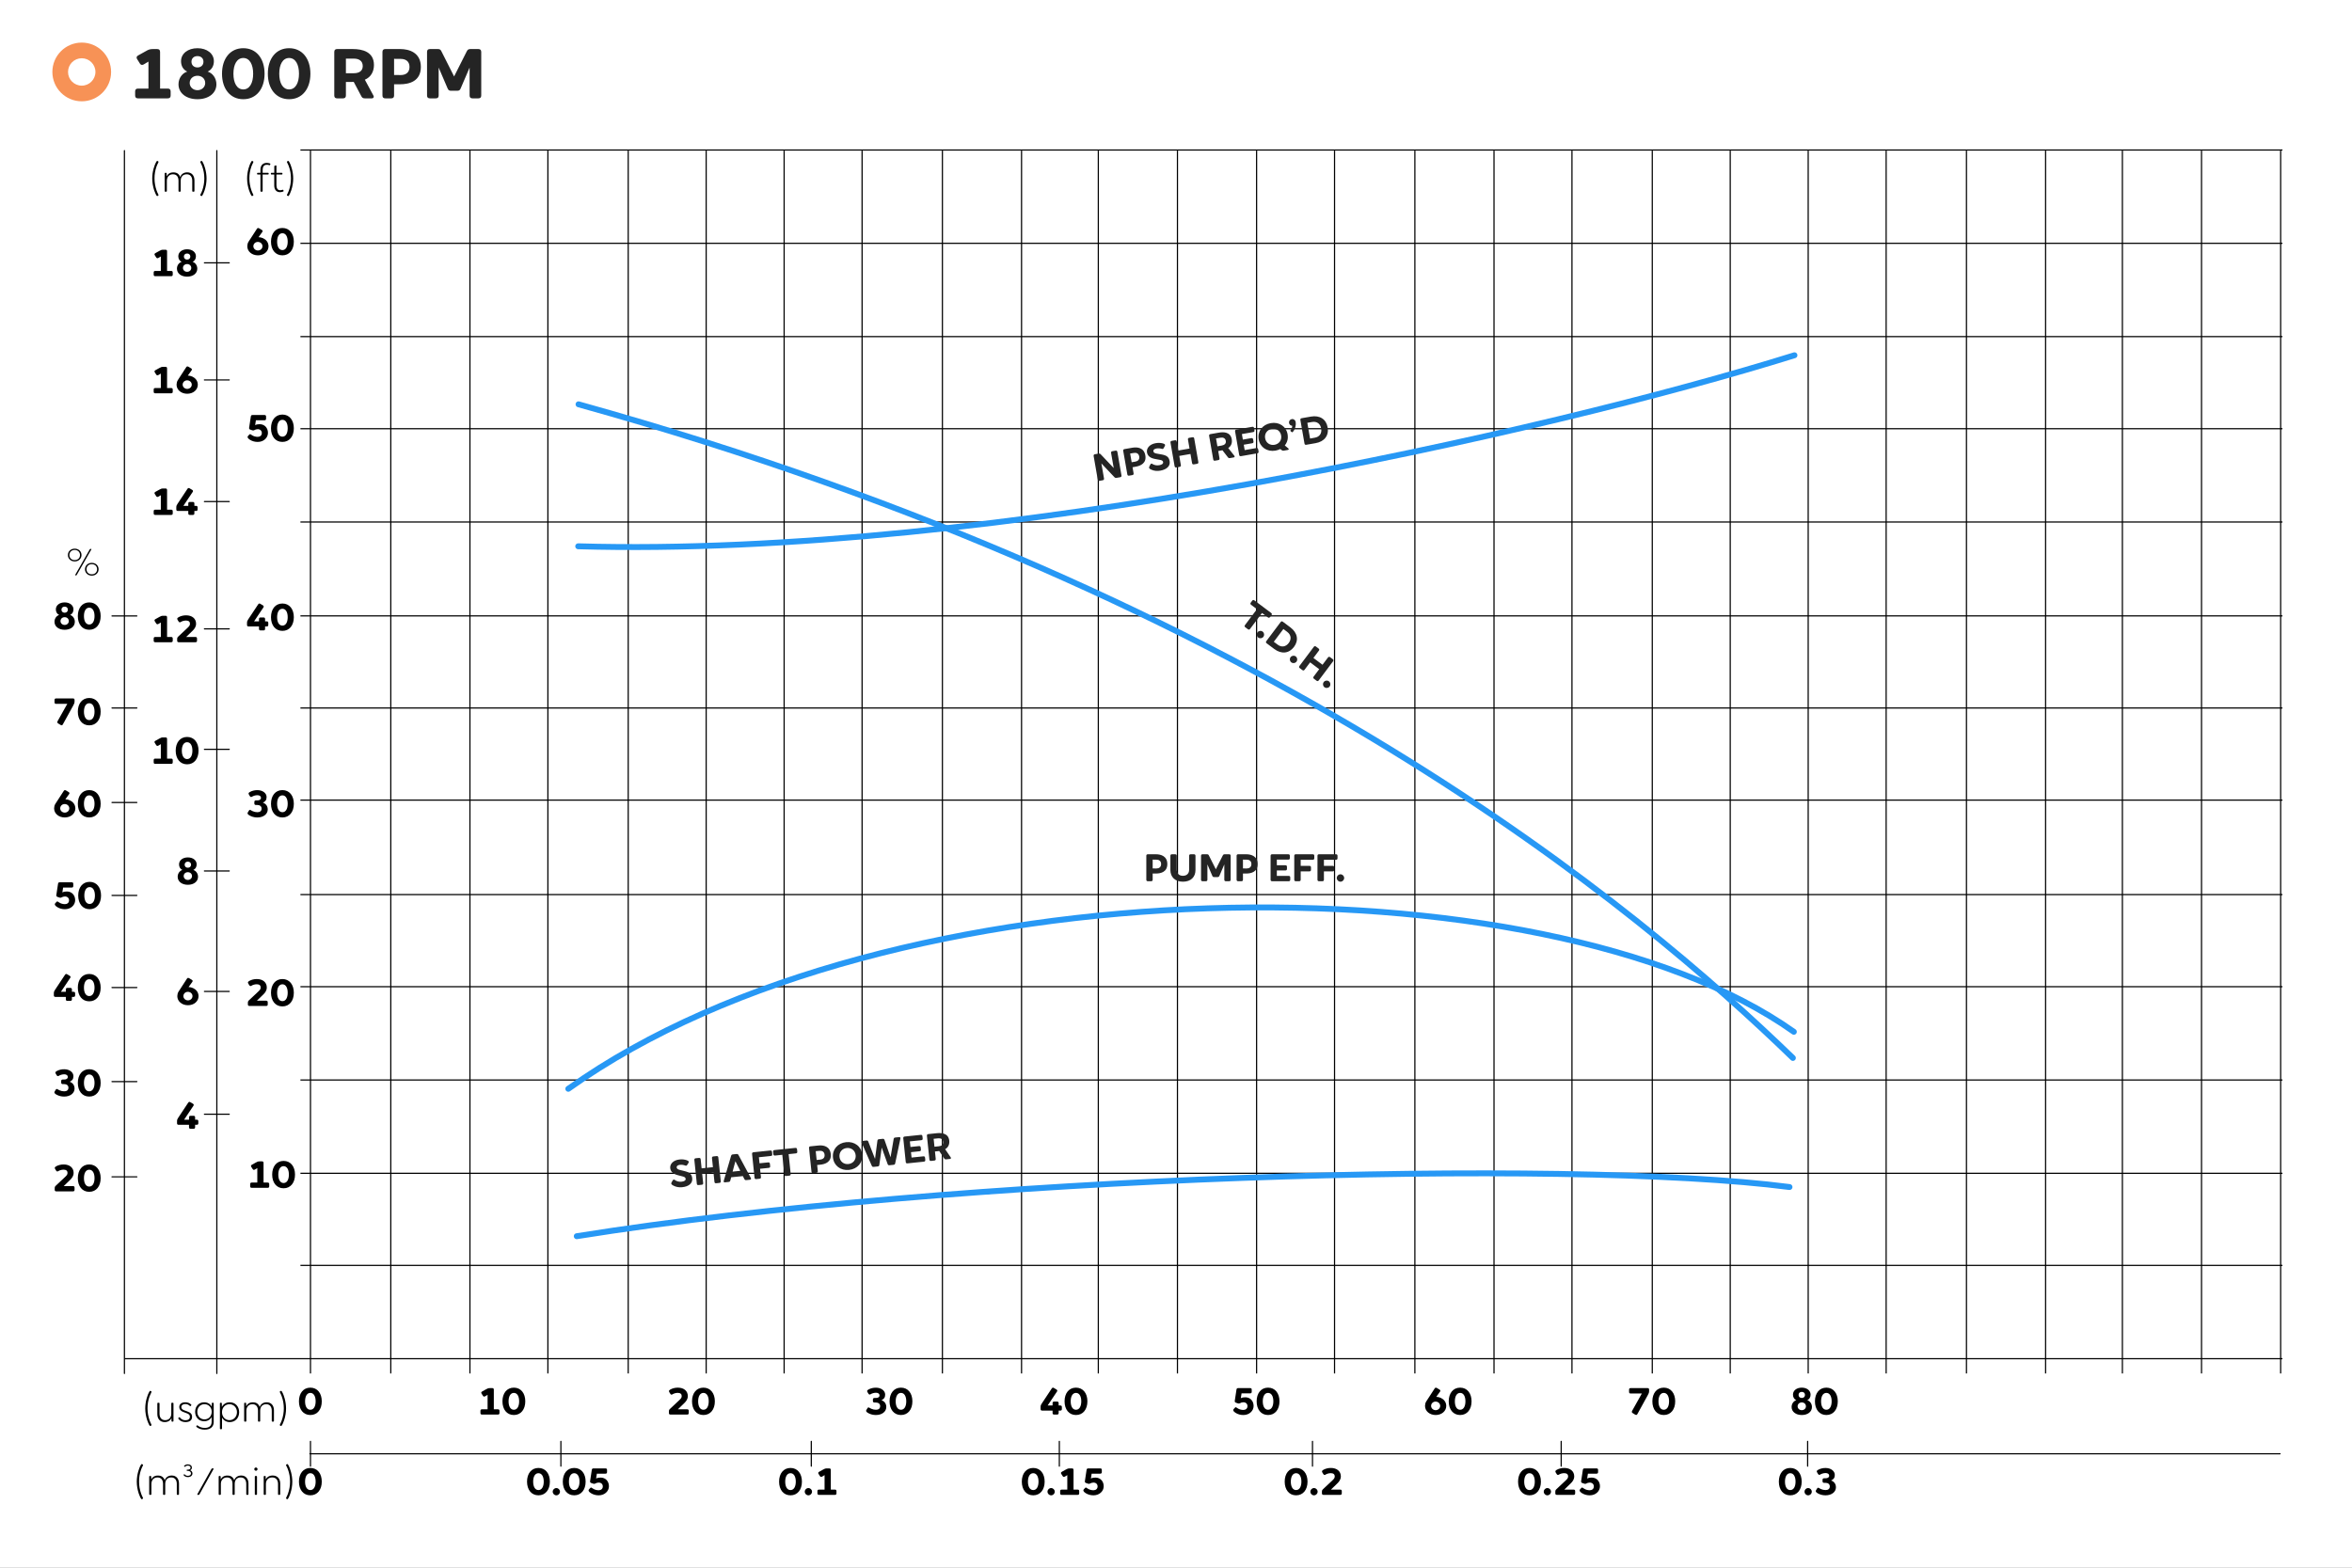 <svg xmlns="http://www.w3.org/2000/svg" width="801" height="534" viewBox="0 0 801 534" fill="none"><rect x="0" y="0" width="801" height="534" fill="#808080" stroke="none"/><g clip-path="url(#clip0_514_13102)"><rect width="801" height="534" fill="white"></rect><line x1="102.317" y1="209.79" x2="777.317" y2="209.79" stroke="black" stroke-width="0.402"></line><line x1="102.317" y1="272.542" x2="777.317" y2="272.542" stroke="black" stroke-width="0.402"></line><line x1="102.317" y1="367.878" x2="777.317" y2="367.878" stroke="black" stroke-width="0.402"></line><line x1="102.317" y1="431.032" x2="777.317" y2="431.032" stroke="black" stroke-width="0.402"></line><line x1="102.317" y1="241.166" x2="777.317" y2="241.166" stroke="black" stroke-width="0.402"></line><line x1="102.317" y1="336.099" x2="777.317" y2="336.099" stroke="black" stroke-width="0.402"></line><line x1="102.317" y1="304.723" x2="777.317" y2="304.723" stroke="black" stroke-width="0.402"></line><line x1="102.317" y1="399.656" x2="777.317" y2="399.656" stroke="black" stroke-width="0.402"></line><line x1="42.374" y1="462.811" x2="777.317" y2="462.811" stroke="black" stroke-width="0.402"></line><line x1="102.317" y1="82.878" x2="777.317" y2="82.878" stroke="black" stroke-width="0.402"></line><line x1="102.317" y1="146.033" x2="777.317" y2="146.033" stroke="black" stroke-width="0.402"></line><line x1="102.317" y1="51.099" x2="777.317" y2="51.099" stroke="black" stroke-width="0.402"></line><line x1="102.317" y1="114.657" x2="777.317" y2="114.657" stroke="black" stroke-width="0.402"></line><line x1="102.317" y1="177.812" x2="777.317" y2="177.812" stroke="black" stroke-width="0.402"></line><line x1="427.947" y1="51.301" x2="427.947" y2="467.84" stroke="black" stroke-width="0.402"></line><line x1="400.996" y1="51.301" x2="400.996" y2="467.84" stroke="black" stroke-width="0.402"></line><line x1="267.043" y1="51.301" x2="267.043" y2="467.84" stroke="black" stroke-width="0.402"></line><line x1="293.592" y1="51.301" x2="293.592" y2="467.84" stroke="black" stroke-width="0.402"></line><line x1="320.946" y1="51.301" x2="320.946" y2="467.84" stroke="black" stroke-width="0.402"></line><line x1="186.591" y1="51.301" x2="186.591" y2="467.84" stroke="black" stroke-width="0.402"></line><line x1="133.09" y1="51.301" x2="133.09" y2="467.84" stroke="black" stroke-width="0.402"></line><line x1="347.897" y1="51.301" x2="347.897" y2="467.84" stroke="black" stroke-width="0.402"></line><line x1="374.044" y1="51.301" x2="374.044" y2="467.84" stroke="black" stroke-width="0.402"></line><line x1="213.945" y1="51.301" x2="213.945" y2="467.84" stroke="black" stroke-width="0.402"></line><line x1="240.494" y1="51.301" x2="240.494" y2="467.84" stroke="black" stroke-width="0.402"></line><line x1="160.042" y1="51.301" x2="160.042" y2="467.84" stroke="black" stroke-width="0.402"></line><line x1="105.737" y1="51.301" x2="105.737" y2="467.84" stroke="black" stroke-width="0.402"></line><line x1="776.705" y1="51.3" x2="776.705" y2="467.839" stroke="black" stroke-width="0.402"></line><line x1="749.754" y1="51.301" x2="749.754" y2="467.84" stroke="black" stroke-width="0.402"></line><line x1="615.801" y1="51.3" x2="615.801" y2="467.839" stroke="black" stroke-width="0.402"></line><line x1="642.351" y1="51.301" x2="642.351" y2="467.84" stroke="black" stroke-width="0.402"></line><line x1="669.704" y1="51.3" x2="669.704" y2="467.839" stroke="black" stroke-width="0.402"></line><line x1="535.35" y1="51.301" x2="535.35" y2="467.84" stroke="black" stroke-width="0.402"></line><line x1="481.849" y1="51.3" x2="481.849" y2="467.839" stroke="black" stroke-width="0.402"></line><line x1="696.655" y1="51.3" x2="696.655" y2="467.839" stroke="black" stroke-width="0.402"></line><line x1="722.803" y1="51.301" x2="722.803" y2="467.84" stroke="black" stroke-width="0.402"></line><line x1="562.704" y1="51.301" x2="562.704" y2="467.84" stroke="black" stroke-width="0.402"></line><line x1="589.252" y1="51.3" x2="589.252" y2="467.839" stroke="black" stroke-width="0.402"></line><line x1="508.8" y1="51.3" x2="508.8" y2="467.839" stroke="black" stroke-width="0.402"></line><line x1="454.495" y1="51.3" x2="454.495" y2="467.839" stroke="black" stroke-width="0.402"></line><path d="M53.7 54.861L53.842 54.938C53.945 54.99 53.983 55.054 53.983 55.131C53.983 55.209 53.945 55.299 53.893 55.402C53.675 55.827 53.481 56.238 53.314 56.689C52.838 58.002 52.606 59.405 52.619 60.795C52.619 62.185 52.864 63.576 53.327 64.889C53.481 65.339 53.687 65.764 53.893 66.189C53.932 66.292 53.983 66.382 53.983 66.459C53.983 66.536 53.945 66.601 53.842 66.652L53.687 66.729C53.636 66.755 53.584 66.781 53.52 66.781C53.494 66.781 53.456 66.768 53.417 66.742C53.147 66.523 52.619 65.159 52.516 64.85C52.091 63.55 51.847 62.173 51.847 60.795C51.847 59.663 52.014 58.53 52.31 57.436C52.542 56.625 52.825 55.801 53.263 55.067C53.353 54.925 53.417 54.81 53.546 54.81C53.584 54.81 53.636 54.822 53.7 54.861ZM56.762 59.096V60.062C57.187 59.225 57.933 58.71 59.066 58.723C59.671 58.723 60.25 58.864 60.701 59.263C61.022 59.547 61.228 59.894 61.37 60.293C61.769 59.263 62.619 58.71 63.764 58.71C65.296 58.71 66.223 59.817 66.223 61.439V65.056C66.223 65.21 66.146 65.3 65.991 65.3H65.708C65.553 65.3 65.476 65.21 65.476 65.056V61.568C65.476 60.255 64.833 59.366 63.597 59.366C62.207 59.366 61.537 60.306 61.537 61.568V65.056C61.537 65.21 61.46 65.3 61.306 65.3H61.022C60.868 65.3 60.791 65.21 60.791 65.056V61.568C60.791 60.255 60.186 59.366 58.898 59.366C57.495 59.366 56.826 60.409 56.826 61.568V65.056C56.826 65.21 56.749 65.3 56.594 65.3H56.311C56.157 65.3 56.08 65.21 56.08 65.056V59.096C56.08 58.955 56.157 58.864 56.311 58.864H56.53C56.684 58.864 56.762 58.955 56.762 59.096ZM68.348 54.938L68.502 54.861C68.567 54.822 68.618 54.81 68.657 54.81C68.785 54.81 68.85 54.925 68.94 55.067C69.365 55.788 69.661 56.625 69.88 57.436C70.176 58.53 70.343 59.663 70.343 60.795C70.343 62.173 70.111 63.55 69.674 64.85C69.571 65.172 69.056 66.523 68.773 66.742C68.734 66.768 68.708 66.781 68.67 66.781C68.605 66.781 68.554 66.755 68.502 66.729L68.348 66.652C68.245 66.588 68.206 66.523 68.206 66.459C68.206 66.382 68.245 66.292 68.296 66.189C68.515 65.764 68.708 65.352 68.876 64.889C69.339 63.589 69.584 62.185 69.584 60.795C69.584 59.392 69.352 58.002 68.876 56.689C68.721 56.238 68.515 55.827 68.296 55.402C68.245 55.299 68.206 55.209 68.206 55.131C68.206 55.054 68.245 54.99 68.348 54.938Z" fill="black"></path><path d="M86.011 54.861L86.152 54.938C86.255 54.99 86.294 55.054 86.294 55.131C86.294 55.209 86.255 55.299 86.204 55.402C85.985 55.827 85.792 56.238 85.625 56.689C85.148 58.002 84.917 59.405 84.93 60.795C84.93 62.185 85.174 63.576 85.638 64.889C85.792 65.339 85.998 65.764 86.204 66.189C86.243 66.292 86.294 66.382 86.294 66.459C86.294 66.536 86.255 66.601 86.152 66.652L85.998 66.729C85.947 66.755 85.895 66.781 85.831 66.781C85.805 66.781 85.766 66.768 85.728 66.742C85.457 66.523 84.93 65.159 84.827 64.85C84.402 63.55 84.157 62.173 84.157 60.795C84.157 59.663 84.325 58.53 84.621 57.436C84.852 56.625 85.135 55.801 85.573 55.067C85.663 54.925 85.728 54.81 85.856 54.81C85.895 54.81 85.947 54.822 86.011 54.861ZM88.698 58.864V57.757C88.698 56.419 89.496 55.492 90.77 55.492C91.157 55.479 91.543 55.543 91.916 55.672C92.019 55.711 92.084 55.775 92.084 55.852C92.084 55.878 92.071 55.917 92.058 55.955L91.993 56.11C91.955 56.213 91.877 56.277 91.8 56.277C91.775 56.277 91.762 56.277 91.736 56.264C91.427 56.148 91.144 56.123 90.835 56.123C89.908 56.123 89.445 56.805 89.445 57.809V58.864H91.272C91.414 58.864 91.504 58.942 91.504 59.096V59.225C91.504 59.379 91.414 59.456 91.272 59.456H89.445V65.056C89.445 65.21 89.367 65.3 89.213 65.3H88.93C88.775 65.3 88.698 65.21 88.698 65.056V59.456H87.784C87.63 59.456 87.54 59.379 87.54 59.225V59.096C87.54 58.942 87.63 58.864 87.784 58.864H88.698ZM93.412 58.864V56.689C93.412 56.547 93.451 56.47 93.592 56.431L93.927 56.354C93.953 56.341 93.978 56.341 94.004 56.341C94.094 56.341 94.146 56.419 94.146 56.535V58.864H95.961C96.102 58.864 96.192 58.942 96.192 59.096V59.225C96.192 59.379 96.102 59.456 95.961 59.456H94.146V63.087C94.146 64.116 94.558 64.799 95.356 64.799C95.665 64.799 95.961 64.747 96.244 64.644C96.27 64.631 96.295 64.631 96.321 64.631C96.398 64.631 96.45 64.683 96.489 64.76L96.566 64.94C96.579 64.979 96.591 65.017 96.591 65.043C96.591 65.12 96.54 65.185 96.45 65.236C96.09 65.403 95.652 65.455 95.278 65.455C94.107 65.429 93.399 64.567 93.399 63.228V59.456H92.485C92.331 59.456 92.241 59.379 92.241 59.225V59.096C92.241 58.942 92.331 58.864 92.485 58.864H93.412ZM97.855 54.938L98.01 54.861C98.074 54.822 98.125 54.81 98.164 54.81C98.293 54.81 98.357 54.925 98.447 55.067C98.872 55.788 99.168 56.625 99.387 57.436C99.683 58.53 99.85 59.663 99.85 60.795C99.85 62.173 99.619 63.55 99.181 64.85C99.078 65.172 98.563 66.523 98.28 66.742C98.241 66.768 98.216 66.781 98.177 66.781C98.112 66.781 98.061 66.755 98.01 66.729L97.855 66.652C97.752 66.588 97.713 66.523 97.713 66.459C97.713 66.382 97.752 66.292 97.804 66.189C98.022 65.764 98.216 65.352 98.383 64.889C98.846 63.589 99.091 62.185 99.091 60.795C99.091 59.392 98.859 58.002 98.383 56.689C98.228 56.238 98.022 55.827 97.804 55.402C97.752 55.299 97.713 55.209 97.713 55.131C97.713 55.054 97.752 54.99 97.855 54.938Z" fill="black"></path><path d="M51.321 473.813L51.463 473.891C51.566 473.942 51.604 474.007 51.604 474.084C51.604 474.161 51.566 474.251 51.514 474.354C51.295 474.779 51.102 475.191 50.935 475.641C50.459 476.954 50.227 478.357 50.24 479.748C50.24 481.138 50.484 482.528 50.948 483.841C51.102 484.292 51.308 484.716 51.514 485.141C51.553 485.244 51.604 485.334 51.604 485.411C51.604 485.489 51.566 485.553 51.463 485.605L51.308 485.682C51.257 485.708 51.205 485.733 51.141 485.733C51.115 485.733 51.077 485.72 51.038 485.695C50.768 485.476 50.24 484.111 50.137 483.802C49.712 482.502 49.468 481.125 49.468 479.748C49.468 478.615 49.635 477.482 49.931 476.388C50.163 475.577 50.446 474.753 50.883 474.019C50.974 473.878 51.038 473.762 51.167 473.762C51.205 473.762 51.257 473.775 51.321 473.813ZM58.399 484.008V483.056C57.987 483.893 57.202 484.407 56.082 484.407C54.524 484.407 53.584 483.3 53.584 481.678V478.048C53.584 477.907 53.662 477.817 53.816 477.817H54.099C54.254 477.817 54.331 477.907 54.331 478.048V481.55C54.331 482.863 54.987 483.751 56.249 483.751C57.626 483.751 58.334 482.76 58.334 481.55V478.048C58.334 477.907 58.411 477.817 58.566 477.817H58.849C59.004 477.817 59.081 477.907 59.081 478.048V484.008C59.081 484.163 59.004 484.253 58.849 484.253H58.63C58.476 484.253 58.399 484.163 58.399 484.008ZM63.454 481.344L62.322 480.919C61.562 480.623 61.047 480.044 61.047 479.297C61.047 478.254 61.884 477.662 63.12 477.662C63.866 477.662 64.6 477.907 65.128 478.46C65.166 478.499 65.179 478.538 65.179 478.576C65.179 478.641 65.141 478.705 65.089 478.756L64.973 478.885C64.922 478.95 64.857 478.975 64.793 478.975C64.754 478.975 64.703 478.95 64.651 478.898C64.24 478.486 63.725 478.254 63.133 478.254C62.27 478.254 61.755 478.666 61.755 479.297C61.755 479.863 62.18 480.172 62.643 480.353L63.853 480.803C64.857 481.176 65.411 481.601 65.411 482.618C65.411 483.854 64.51 484.407 63.12 484.407C62.218 484.395 61.33 484.06 60.79 483.326C60.738 483.249 60.7 483.185 60.7 483.12C60.7 483.069 60.725 483.017 60.79 482.953L60.931 482.811C60.983 482.773 61.034 482.747 61.086 482.747C61.15 482.747 61.202 482.785 61.253 482.837C61.755 483.442 62.334 483.777 63.133 483.777C64.059 483.777 64.664 483.403 64.664 482.618C64.664 481.846 64.188 481.614 63.454 481.344ZM72.071 484.343V482.683C71.582 483.596 70.63 484.124 69.535 484.124C67.746 484.124 66.459 482.798 66.459 480.893C66.472 478.988 67.746 477.662 69.535 477.662C70.63 477.662 71.595 478.177 72.123 479.143V478.048C72.123 477.907 72.2 477.817 72.355 477.817H72.548C72.702 477.817 72.779 477.907 72.779 478.048V484.407C72.779 486.016 71.634 486.982 69.703 486.982C68.737 486.982 67.746 486.724 66.987 486.119C66.897 486.042 66.845 485.965 66.845 485.875C66.845 485.836 66.858 485.798 66.884 485.759L66.974 485.617C67.025 485.54 67.077 485.502 67.141 485.502C67.193 485.502 67.231 485.514 67.283 485.553C67.579 485.785 67.901 485.978 68.248 486.119C68.712 486.3 69.201 486.39 69.703 486.39C71.312 486.39 72.071 485.592 72.071 484.343ZM69.638 483.481C71.055 483.481 72.097 482.386 72.097 480.893C72.097 479.4 71.055 478.306 69.638 478.306C68.223 478.306 67.193 479.4 67.193 480.893C67.193 482.386 68.223 483.481 69.638 483.481ZM75.615 482.876V486.583C75.615 486.737 75.538 486.827 75.383 486.827H75.126C74.972 486.827 74.894 486.737 74.894 486.583V478.048C74.894 477.907 74.972 477.817 75.126 477.817H75.319C75.474 477.817 75.551 477.907 75.551 478.048V479.233C76.091 478.242 77.07 477.662 78.241 477.662C80.133 477.662 81.446 479.078 81.446 481.035C81.446 482.991 80.133 484.407 78.241 484.407C77.108 484.407 76.143 483.828 75.615 482.876ZM78.138 483.751C79.618 483.751 80.7 482.567 80.7 481.035C80.7 479.49 79.618 478.319 78.138 478.319C76.658 478.319 75.602 479.49 75.602 481.035C75.602 482.567 76.658 483.751 78.138 483.751ZM83.835 478.048V479.014C84.26 478.177 85.007 477.662 86.14 477.675C86.745 477.675 87.324 477.817 87.774 478.216C88.096 478.499 88.302 478.847 88.444 479.246C88.843 478.216 89.692 477.662 90.838 477.662C92.37 477.662 93.297 478.769 93.297 480.391V484.008C93.297 484.163 93.219 484.253 93.065 484.253H92.782C92.627 484.253 92.55 484.163 92.55 484.008V480.52C92.55 479.207 91.906 478.319 90.671 478.319C89.28 478.319 88.611 479.258 88.611 480.52V484.008C88.611 484.163 88.534 484.253 88.379 484.253H88.096C87.942 484.253 87.865 484.163 87.865 484.008V480.52C87.865 479.207 87.26 478.319 85.972 478.319C84.569 478.319 83.9 479.361 83.9 480.52V484.008C83.9 484.163 83.823 484.253 83.668 484.253H83.385C83.231 484.253 83.153 484.163 83.153 484.008V478.048C83.153 477.907 83.231 477.817 83.385 477.817H83.604C83.758 477.817 83.835 477.907 83.835 478.048ZM95.421 473.891L95.576 473.813C95.64 473.775 95.692 473.762 95.731 473.762C95.859 473.762 95.924 473.878 96.014 474.019C96.439 474.74 96.734 475.577 96.953 476.388C97.249 477.482 97.417 478.615 97.417 479.748C97.417 481.125 97.185 482.502 96.747 483.802C96.644 484.124 96.129 485.476 95.846 485.695C95.808 485.72 95.782 485.733 95.743 485.733C95.679 485.733 95.627 485.708 95.576 485.682L95.421 485.605C95.319 485.54 95.28 485.476 95.28 485.411C95.28 485.334 95.319 485.244 95.37 485.141C95.589 484.716 95.782 484.304 95.949 483.841C96.413 482.541 96.657 481.138 96.657 479.748C96.657 478.345 96.426 476.954 95.949 475.641C95.795 475.191 95.589 474.779 95.37 474.354C95.319 474.251 95.28 474.161 95.28 474.084C95.28 474.007 95.319 473.942 95.421 473.891Z" fill="black"></path><path d="M48.435 498.754L48.577 498.831C48.68 498.882 48.718 498.947 48.718 499.024C48.718 499.101 48.68 499.191 48.628 499.294C48.41 499.719 48.217 500.131 48.049 500.582C47.573 501.895 47.341 503.298 47.354 504.688C47.354 506.078 47.599 507.468 48.062 508.781C48.217 509.232 48.422 509.657 48.628 510.081C48.667 510.184 48.718 510.274 48.718 510.352C48.718 510.429 48.68 510.493 48.577 510.545L48.422 510.622C48.371 510.648 48.319 510.673 48.255 510.673C48.229 510.673 48.191 510.661 48.152 510.635C47.882 510.416 47.354 509.052 47.251 508.743C46.826 507.442 46.582 506.065 46.582 504.688C46.582 503.555 46.749 502.422 47.045 501.328C47.277 500.517 47.56 499.693 47.998 498.96C48.088 498.818 48.152 498.702 48.281 498.702C48.319 498.702 48.371 498.715 48.435 498.754ZM51.497 502.989V503.954C51.922 503.117 52.668 502.602 53.801 502.615C54.406 502.615 54.985 502.757 55.436 503.156C55.757 503.439 55.963 503.787 56.105 504.186C56.504 503.156 57.354 502.602 58.499 502.602C60.031 502.602 60.958 503.71 60.958 505.331V508.949C60.958 509.103 60.881 509.193 60.726 509.193H60.443C60.288 509.193 60.211 509.103 60.211 508.949V505.46C60.211 504.147 59.568 503.259 58.332 503.259C56.942 503.259 56.272 504.199 56.272 505.46V508.949C56.272 509.103 56.195 509.193 56.041 509.193H55.757C55.603 509.193 55.526 509.103 55.526 508.949V505.46C55.526 504.147 54.921 503.259 53.633 503.259C52.23 503.259 51.561 504.302 51.561 505.46V508.949C51.561 509.103 51.484 509.193 51.329 509.193H51.046C50.892 509.193 50.815 509.103 50.815 508.949V502.989C50.815 502.847 50.892 502.757 51.046 502.757H51.265C51.419 502.757 51.497 502.847 51.497 502.989ZM62.812 499.603L62.709 499.475C62.684 499.449 62.671 499.41 62.671 499.397C62.671 499.359 62.697 499.32 62.735 499.281C63.083 498.947 63.52 498.805 63.997 498.805C64.782 498.805 65.348 499.256 65.348 499.899C65.361 500.298 65.168 500.607 64.769 500.8C65.258 501.006 65.554 501.418 65.541 501.907C65.541 502.641 64.898 503.143 63.997 503.143C63.443 503.143 62.903 502.95 62.555 502.512C62.529 502.474 62.504 502.435 62.504 502.397C62.504 502.371 62.516 502.332 62.555 502.306L62.697 502.191C62.722 502.178 62.748 502.165 62.774 502.165C62.812 502.165 62.838 502.191 62.877 502.216C63.16 502.551 63.546 502.705 63.997 502.705C64.627 502.705 65.052 502.371 65.039 501.869C65.039 501.38 64.602 501.019 63.997 501.019H63.726C63.636 501.019 63.598 500.981 63.598 500.89V500.736C63.598 500.646 63.636 500.607 63.726 500.607H63.997C64.525 500.607 64.898 500.324 64.898 499.938C64.898 499.513 64.525 499.23 63.997 499.23C63.508 499.217 63.263 499.423 63.096 499.552C63.006 499.603 62.954 499.655 62.903 499.655C62.864 499.655 62.838 499.642 62.812 499.603ZM72.726 500.401L67.924 509.013C67.847 509.142 67.77 509.193 67.603 509.193H67.345C67.242 509.193 67.178 509.129 67.178 509.052C67.178 509.026 67.191 509 67.204 508.974L72.018 500.363C72.095 500.221 72.172 500.182 72.327 500.182H72.597C72.7 500.182 72.751 500.234 72.751 500.311C72.751 500.337 72.739 500.363 72.726 500.401ZM75.155 502.989V503.954C75.579 503.117 76.326 502.602 77.459 502.615C78.064 502.615 78.643 502.757 79.094 503.156C79.415 503.439 79.621 503.787 79.763 504.186C80.162 503.156 81.011 502.602 82.157 502.602C83.689 502.602 84.616 503.71 84.616 505.331V508.949C84.616 509.103 84.538 509.193 84.384 509.193H84.101C83.946 509.193 83.869 509.103 83.869 508.949V505.46C83.869 504.147 83.225 503.259 81.99 503.259C80.6 503.259 79.93 504.199 79.93 505.46V508.949C79.93 509.103 79.853 509.193 79.698 509.193H79.415C79.261 509.193 79.184 509.103 79.184 508.949V505.46C79.184 504.147 78.579 503.259 77.291 503.259C75.888 503.259 75.219 504.302 75.219 505.46V508.949C75.219 509.103 75.142 509.193 74.987 509.193H74.704C74.55 509.193 74.472 509.103 74.472 508.949V502.989C74.472 502.847 74.55 502.757 74.704 502.757H74.923C75.077 502.757 75.155 502.847 75.155 502.989ZM87.011 502.757H87.294C87.449 502.757 87.526 502.847 87.526 502.989V508.949C87.526 509.103 87.449 509.193 87.294 509.193H87.011C86.856 509.193 86.779 509.103 86.779 508.949V502.989C86.779 502.847 86.856 502.757 87.011 502.757ZM87.153 499.874C87.449 499.874 87.706 500.131 87.706 500.427C87.706 500.723 87.449 500.981 87.153 500.981C86.856 500.981 86.599 500.723 86.599 500.427C86.599 500.131 86.856 499.874 87.153 499.874ZM90.491 502.989V503.954C90.915 503.117 91.727 502.602 92.872 502.602C94.481 502.602 95.434 503.71 95.434 505.331V508.949C95.434 509.103 95.356 509.193 95.202 509.193H94.919C94.764 509.193 94.687 509.103 94.687 508.949V505.46C94.687 504.147 94.005 503.259 92.705 503.259C91.289 503.259 90.555 504.25 90.555 505.46V508.949C90.555 509.103 90.478 509.193 90.323 509.193H90.04C89.886 509.193 89.808 509.103 89.808 508.949V502.989C89.808 502.847 89.886 502.757 90.04 502.757H90.259C90.413 502.757 90.491 502.847 90.491 502.989ZM97.551 498.831L97.706 498.754C97.77 498.715 97.822 498.702 97.86 498.702C97.989 498.702 98.053 498.818 98.144 498.96C98.568 499.68 98.864 500.517 99.083 501.328C99.379 502.422 99.547 503.555 99.547 504.688C99.547 506.065 99.315 507.442 98.877 508.743C98.774 509.064 98.259 510.416 97.976 510.635C97.938 510.661 97.912 510.673 97.873 510.673C97.809 510.673 97.757 510.648 97.706 510.622L97.551 510.545C97.448 510.48 97.41 510.416 97.41 510.352C97.41 510.274 97.448 510.184 97.5 510.081C97.719 509.657 97.912 509.245 98.079 508.781C98.543 507.481 98.787 506.078 98.787 504.688C98.787 503.285 98.555 501.895 98.079 500.582C97.925 500.131 97.719 499.719 97.5 499.294C97.448 499.191 97.41 499.101 97.41 499.024C97.41 498.947 97.448 498.882 97.551 498.831Z" fill="black"></path><path d="M379.294 159.434L378.403 154.327C378.338 153.952 378.477 153.754 378.852 153.689L379.899 153.506C380.274 153.441 380.471 153.58 380.537 153.955L381.925 161.919C381.991 162.294 381.852 162.492 381.477 162.557L380.313 162.76C379.925 162.828 379.757 162.777 379.481 162.492L375.087 157.849L375.978 162.956C376.043 163.331 375.904 163.529 375.529 163.594L374.482 163.777C374.107 163.842 373.91 163.703 373.844 163.328L372.455 155.364C372.39 154.989 372.529 154.791 372.904 154.726L374.068 154.523C374.455 154.455 374.624 154.506 374.9 154.791L379.294 159.434ZM385.698 159.157L386.054 161.2C386.119 161.575 385.981 161.772 385.606 161.837L384.558 162.02C384.183 162.085 383.986 161.947 383.92 161.572L382.532 153.607C382.466 153.232 382.605 153.034 382.98 152.969L385.67 152.5C387.35 152.207 389.597 152.482 390.056 155.119C390.516 157.757 388.478 158.672 386.784 158.967L385.698 159.157ZM385.4 157.45L386.631 157.249C387.471 157.102 388.164 156.568 387.975 155.482C387.785 154.396 386.955 154.141 386.114 154.288L384.884 154.489L385.4 157.45ZM393.873 154.494L395.647 154.811C397.518 155.151 398.114 155.819 398.34 157.112C398.635 158.806 397.239 159.969 395.129 160.323C394.134 160.497 393.095 160.425 392.171 160.013C391.928 159.922 391.549 159.735 391.386 159.484C391.364 159.434 391.342 159.385 391.335 159.346C391.31 159.204 391.365 159.061 391.42 158.918L391.765 158.219C391.856 158.056 391.957 157.945 392.099 157.921C392.177 157.907 392.287 157.928 392.393 158.003C393.113 158.463 393.938 158.613 394.805 158.461C395.632 158.317 396.21 157.963 396.111 157.394C396.048 157.032 395.793 156.797 395.186 156.676L393.272 156.317C391.632 156.004 390.817 155.227 390.62 154.102C390.377 152.705 391.508 151.322 393.551 150.966C394.376 150.809 395.218 150.822 396.042 151.038C396.379 151.139 396.721 151.266 396.771 151.55C396.791 151.667 396.772 151.79 396.681 151.952L396.327 152.6C396.238 152.776 396.127 152.902 395.959 152.931C395.894 152.942 395.812 152.93 395.728 152.905C395.122 152.717 394.485 152.655 393.851 152.766C393.05 152.905 392.718 153.296 392.793 153.723C392.863 154.124 393.186 154.374 393.873 154.494ZM401.614 155.302L402.153 158.393C402.219 158.768 402.08 158.965 401.705 159.03L400.657 159.213C400.283 159.278 400.085 159.14 400.02 158.765L398.631 150.8C398.566 150.425 398.704 150.227 399.079 150.162L400.127 149.979C400.502 149.914 400.699 150.053 400.764 150.428L401.292 153.453L405.106 152.788L404.579 149.763C404.513 149.388 404.652 149.19 405.027 149.125L406.074 148.942C406.449 148.877 406.647 149.016 406.712 149.391L408.101 157.356C408.166 157.731 408.028 157.928 407.653 157.993L406.605 158.176C406.23 158.241 406.033 158.103 405.968 157.728L405.429 154.637L401.614 155.302ZM418.152 155.736L416.313 153.366C416.173 153.403 416.044 153.426 415.888 153.453L414.88 153.629L415.31 156.099C415.376 156.474 415.237 156.671 414.862 156.736L413.815 156.919C413.44 156.984 413.242 156.845 413.177 156.471L411.788 148.506C411.723 148.131 411.862 147.933 412.237 147.868L415.107 147.367C416.788 147.074 419.054 147.159 419.483 149.616C419.695 150.831 419.317 151.949 418.286 152.609L420.373 155.256C420.425 155.327 420.449 155.389 420.461 155.454C420.49 155.622 420.383 155.774 420.15 155.814L418.909 156.031C418.547 156.094 418.376 156.03 418.152 155.736ZM414.6 152.026L416.061 151.771C416.954 151.615 417.627 151.125 417.463 150.181C417.289 149.185 416.487 148.939 415.595 149.094L414.134 149.349L414.6 152.026ZM422.94 147.854L423.27 149.741L426.127 149.243C426.502 149.178 426.699 149.316 426.765 149.691L426.88 150.351C426.945 150.726 426.806 150.923 426.431 150.989L423.574 151.487L423.892 153.31L427.848 152.62C428.223 152.555 428.421 152.694 428.486 153.069L428.61 153.78C428.675 154.155 428.537 154.352 428.162 154.417L422.654 155.378C422.279 155.443 422.081 155.304 422.016 154.929L420.627 146.965C420.562 146.59 420.7 146.392 421.075 146.327L426.454 145.389C426.829 145.324 427.027 145.462 427.092 145.837L427.216 146.549C427.281 146.923 427.143 147.121 426.768 147.186L422.94 147.854ZM436.379 153.238L436.023 152.954C435.509 153.216 434.962 153.365 434.398 153.49C431.54 153.988 429.126 152.371 428.655 149.668C428.184 146.966 429.908 144.627 432.765 144.129C435.636 143.628 438.037 145.248 438.508 147.95C438.569 148.379 438.605 148.813 438.574 149.245C438.492 150.152 438.138 151.026 437.554 151.727L438.775 152.767C438.853 152.833 438.89 152.893 438.901 152.958C438.926 153.1 438.828 153.224 438.634 153.258L437.328 153.485C436.888 153.562 436.735 153.522 436.379 153.238ZM434.053 151.512C435.604 151.241 436.585 149.911 436.31 148.334C436.035 146.756 434.662 145.836 433.11 146.107C431.559 146.378 430.578 147.708 430.853 149.285C431.128 150.863 432.501 151.782 434.053 151.512ZM439.849 147.13L439.602 146.934C439.523 146.867 439.471 146.797 439.458 146.719C439.444 146.641 439.469 146.557 439.546 146.464C439.914 145.973 440.082 145.638 440.069 145.027C439.531 145.001 439.092 144.624 438.998 144.081C438.892 143.474 439.306 142.868 439.926 142.76C440.547 142.652 441.129 143.084 441.235 143.691C441.44 144.868 441.112 146.124 440.353 147.042C440.279 147.149 440.197 147.216 440.119 147.23C440.042 147.243 439.958 147.218 439.849 147.13ZM448.031 150.953L444.889 151.501C444.515 151.566 444.317 151.427 444.252 151.052L442.863 143.088C442.798 142.713 442.936 142.515 443.311 142.45L446.453 141.902C449.466 141.377 451.658 142.793 452.143 145.573C452.628 148.353 451.044 150.428 448.031 150.953ZM445.224 144.022L446.157 149.375L447.774 149.093C449.429 148.804 450.224 147.56 449.945 145.956C449.665 144.353 448.495 143.451 446.84 143.74L445.224 144.022Z" fill="#242424"></path><path d="M428.062 207.503L426.088 206.022C425.784 205.794 425.75 205.555 425.978 205.251L426.443 204.631C426.671 204.327 426.91 204.293 427.215 204.521L432.895 208.782C433.199 209.01 433.234 209.249 433.005 209.553L432.54 210.173C432.312 210.477 432.073 210.512 431.769 210.283L429.795 208.803L425.739 214.21C425.51 214.514 425.272 214.548 424.967 214.32L424.117 213.682C423.812 213.454 423.778 213.215 424.006 212.91L428.062 207.503ZM430.006 215.146C430.562 215.564 430.675 216.354 430.258 216.91C429.84 217.467 429.05 217.579 428.494 217.162C427.937 216.745 427.824 215.955 428.242 215.398C428.659 214.842 429.449 214.729 430.006 215.146ZM433.942 221.052L431.39 219.138C431.086 218.91 431.052 218.671 431.28 218.366L436.132 211.899C436.36 211.594 436.599 211.56 436.903 211.788L439.455 213.702C441.901 215.537 442.371 218.104 440.678 220.362C438.984 222.619 436.388 222.887 433.942 221.052ZM437.069 214.259L433.808 218.605L435.121 219.59C436.465 220.598 437.916 220.325 438.893 219.023C439.869 217.721 439.725 216.251 438.381 215.243L437.069 214.259ZM441.285 223.606C441.841 224.024 441.954 224.814 441.537 225.37C441.119 225.927 440.329 226.04 439.772 225.622C439.216 225.205 439.103 224.415 439.521 223.858C439.938 223.302 440.728 223.189 441.285 223.606ZM446.174 225.616L444.292 228.126C444.063 228.43 443.824 228.464 443.52 228.236L442.669 227.598C442.365 227.37 442.331 227.131 442.559 226.826L447.41 220.359C447.639 220.054 447.878 220.02 448.182 220.248L449.033 220.886C449.337 221.115 449.371 221.354 449.143 221.658L447.3 224.115L450.397 226.438L452.24 223.981C452.469 223.677 452.708 223.643 453.012 223.871L453.862 224.509C454.167 224.738 454.201 224.976 453.973 225.281L449.121 231.749C448.893 232.053 448.654 232.087 448.35 231.859L447.499 231.221C447.195 230.993 447.161 230.754 447.389 230.449L449.271 227.94L446.174 225.616ZM452.574 232.074C453.13 232.491 453.243 233.282 452.826 233.838C452.408 234.395 451.618 234.507 451.062 234.09C450.505 233.673 450.392 232.882 450.81 232.326C451.227 231.769 452.017 231.657 452.574 232.074Z" fill="#242424"></path><path d="M392.555 297.549V299.623C392.555 300.004 392.385 300.174 392.004 300.174H390.941C390.56 300.174 390.39 300.004 390.39 299.623V291.538C390.39 291.157 390.56 290.987 390.941 290.987H393.671C395.377 290.987 397.543 291.643 397.543 294.321C397.543 296.998 395.377 297.549 393.658 297.549H392.555ZM392.555 295.817L393.802 295.83C394.655 295.83 395.43 295.423 395.43 294.321C395.43 293.218 394.655 292.824 393.802 292.824L392.555 292.811V295.817ZM400.755 291.538V296.302C400.755 297.405 401.438 298.324 402.855 298.324C404.273 298.324 404.968 297.405 404.968 296.302V291.538C404.968 291.157 405.139 290.987 405.52 290.987H406.57C406.963 290.987 407.134 291.157 407.134 291.538V296.368C407.134 298.678 405.625 300.332 402.855 300.332C400.099 300.332 398.59 298.652 398.59 296.368V291.538C398.59 291.157 398.76 290.987 399.141 290.987H400.204C400.585 290.987 400.755 291.157 400.755 291.538ZM414.066 296.092L416.429 291.407C416.599 291.079 416.757 290.987 417.124 290.987H418.568C418.949 290.987 419.119 291.157 419.119 291.538V299.623C419.119 300.004 418.949 300.174 418.568 300.174H417.505C417.124 300.174 416.954 300.004 416.954 299.623V294.439L415.287 298.324C415.142 298.652 414.998 298.757 414.63 298.757H413.515C413.147 298.757 413.003 298.652 412.859 298.324L411.192 294.439V299.623C411.192 300.004 411.021 300.174 410.64 300.174H409.577C409.197 300.174 409.026 300.004 409.026 299.623V291.538C409.026 291.157 409.197 290.987 409.577 290.987H411.021C411.389 290.987 411.546 291.079 411.704 291.407L414.066 296.092ZM423.304 297.549V299.623C423.304 300.004 423.133 300.174 422.753 300.174H421.69C421.309 300.174 421.138 300.004 421.138 299.623V291.538C421.138 291.157 421.309 290.987 421.69 290.987H424.42C426.126 290.987 428.292 291.643 428.292 294.321C428.292 296.998 426.126 297.549 424.407 297.549H423.304ZM423.304 295.817L424.551 295.83C425.404 295.83 426.178 295.423 426.178 294.321C426.178 293.218 425.404 292.824 424.551 292.824L423.304 292.811V295.817ZM434.839 292.811V294.727H437.739C438.12 294.727 438.291 294.898 438.291 295.279V295.948C438.291 296.329 438.12 296.499 437.739 296.499H434.839V298.35H438.855C439.236 298.35 439.406 298.521 439.406 298.901V299.623C439.406 300.004 439.236 300.174 438.855 300.174H433.264C432.883 300.174 432.713 300.004 432.713 299.623V291.538C432.713 291.157 432.883 290.987 433.264 290.987H438.724C439.104 290.987 439.275 291.157 439.275 291.538V292.26C439.275 292.641 439.104 292.811 438.724 292.811H434.839ZM442.967 294.937H445.92C446.3 294.937 446.471 295.108 446.471 295.489V296.263C446.471 296.644 446.3 296.814 445.92 296.814H442.967V299.623C442.967 300.004 442.796 300.174 442.415 300.174H441.326C440.945 300.174 440.775 300.004 440.775 299.623V291.538C440.775 291.157 440.945 290.987 441.326 290.987H447.048C447.429 290.987 447.6 291.157 447.6 291.538V292.312C447.6 292.693 447.429 292.864 447.048 292.864H442.967V294.937ZM450.875 294.937H453.828C454.209 294.937 454.379 295.108 454.379 295.489V296.263C454.379 296.644 454.209 296.814 453.828 296.814H450.875V299.623C450.875 300.004 450.704 300.174 450.324 300.174H449.234C448.854 300.174 448.683 300.004 448.683 299.623V291.538C448.683 291.157 448.854 290.987 449.234 290.987H454.957C455.337 290.987 455.508 291.157 455.508 291.538V292.312C455.508 292.693 455.337 292.864 454.957 292.864H450.875V294.937ZM456.511 297.812C457.206 297.812 457.771 298.376 457.771 299.072C457.771 299.767 457.206 300.332 456.511 300.332C455.815 300.332 455.251 299.767 455.251 299.072C455.251 298.376 455.815 297.812 456.511 297.812Z" fill="#242424"></path><path d="M231.47 398.496L233.218 398.934C235.062 399.402 235.61 400.111 235.746 401.416C235.924 403.126 234.451 404.19 232.322 404.398C231.316 404.503 230.285 404.359 229.392 403.885C229.156 403.777 228.791 403.564 228.645 403.302C228.626 403.252 228.608 403.201 228.604 403.162C228.589 403.018 228.654 402.879 228.718 402.741L229.11 402.066C229.213 401.911 229.321 401.807 229.464 401.792C229.543 401.784 229.651 401.812 229.752 401.894C230.438 402.403 231.251 402.609 232.126 402.518C232.962 402.431 233.562 402.118 233.503 401.544C233.465 401.178 233.227 400.926 232.63 400.764L230.745 400.273C229.13 399.848 228.371 399.016 228.253 397.88C228.106 396.47 229.33 395.169 231.393 394.954C232.227 394.854 233.065 394.925 233.872 395.198C234.202 395.322 234.534 395.472 234.564 395.759C234.576 395.877 234.549 395.998 234.447 396.154L234.05 396.776C233.948 396.945 233.829 397.063 233.659 397.081C233.594 397.087 233.513 397.069 233.43 397.038C232.839 396.81 232.208 396.704 231.568 396.77C230.759 396.854 230.401 397.221 230.446 397.652C230.488 398.057 230.793 398.329 231.47 398.496ZM239.138 399.836L239.462 402.956C239.501 403.335 239.349 403.522 238.971 403.562L237.913 403.672C237.535 403.711 237.347 403.559 237.308 403.18L236.472 395.139C236.432 394.76 236.585 394.573 236.963 394.533L238.021 394.423C238.399 394.384 238.587 394.536 238.626 394.915L238.943 397.97L242.795 397.569L242.477 394.514C242.438 394.136 242.59 393.948 242.968 393.909L244.026 393.799C244.404 393.76 244.592 393.912 244.631 394.29L245.467 402.332C245.506 402.711 245.354 402.898 244.976 402.937L243.918 403.047C243.54 403.087 243.352 402.935 243.313 402.556L242.989 399.436L239.138 399.836ZM249.008 401.014L248.725 402.099C248.63 402.452 248.484 402.573 248.132 402.609L246.904 402.737C246.63 402.765 246.473 402.65 246.453 402.454C246.446 402.389 246.451 402.309 246.482 402.227L248.977 393.733C249.085 393.379 249.231 393.258 249.597 393.22L250.811 393.094C251.176 393.056 251.344 393.144 251.523 393.468L255.712 401.267C255.746 401.343 255.766 401.407 255.772 401.472C255.794 401.681 255.651 401.828 255.403 401.853L254.176 401.981C253.81 402.019 253.656 401.929 253.49 401.604L252.991 400.613L249.008 401.014ZM252.118 398.817L250.446 395.547L249.494 399.09L252.118 398.817ZM258.662 396.249L261.599 395.944C261.978 395.905 262.165 396.057 262.205 396.435L262.285 397.206C262.324 397.584 262.172 397.771 261.793 397.811L258.856 398.116L259.146 400.91C259.186 401.288 259.034 401.476 258.655 401.515L257.572 401.628C257.193 401.667 257.006 401.515 256.966 401.137L256.13 393.095C256.091 392.716 256.243 392.529 256.622 392.49L262.313 391.898C262.692 391.858 262.879 392.011 262.919 392.389L262.999 393.159C263.038 393.538 262.886 393.725 262.507 393.765L258.448 394.187L258.662 396.249ZM266.423 393.358L263.969 393.613C263.59 393.652 263.403 393.5 263.363 393.121L263.283 392.351C263.244 391.973 263.396 391.785 263.775 391.746L270.837 391.012C271.216 390.972 271.403 391.124 271.442 391.503L271.523 392.273C271.562 392.652 271.41 392.839 271.031 392.878L268.577 393.134L269.276 399.857C269.315 400.235 269.163 400.423 268.785 400.462L267.727 400.572C267.349 400.611 267.161 400.459 267.122 400.081L266.423 393.358ZM278.297 396.834L278.511 398.897C278.55 399.275 278.398 399.463 278.02 399.502L276.962 399.612C276.584 399.651 276.396 399.499 276.357 399.121L275.521 391.079C275.482 390.7 275.634 390.513 276.012 390.474L278.728 390.191C280.425 390.015 282.647 390.444 282.924 393.107C283.2 395.77 281.103 396.542 279.393 396.72L278.297 396.834ZM278.117 395.111L279.359 394.995C280.208 394.907 280.936 394.422 280.822 393.325C280.708 392.229 279.897 391.917 279.048 392.005L277.807 392.121L278.117 395.111ZM288.157 389.053C291.056 388.751 293.339 390.533 293.623 393.261C293.906 395.99 292.038 398.203 289.14 398.504C286.255 398.804 283.959 397.024 283.675 394.295C283.391 391.567 285.272 389.353 288.157 389.053ZM288.932 396.507C290.499 396.344 291.569 395.085 291.403 393.492C291.238 391.899 289.932 390.887 288.365 391.05C286.799 391.213 285.729 392.472 285.894 394.065C286.06 395.657 287.366 396.67 288.932 396.507ZM300.278 390.894L299.466 396.797C299.423 397.145 299.267 397.293 298.915 397.33L297.544 397.472C297.191 397.509 297.023 397.408 296.883 397.079L293.439 389.216C293.42 389.152 293.4 389.088 293.393 389.023C293.37 388.801 293.513 388.654 293.787 388.626L295.066 388.493C295.419 388.456 295.589 388.57 295.714 388.887L297.999 394.746L298.81 388.579C298.853 388.231 299.009 388.083 299.348 388.047L300.589 387.919C300.954 387.881 301.124 387.995 301.238 388.326L303.287 394.196L304.344 387.99C304.401 387.654 304.531 387.509 304.897 387.471L306.163 387.339C306.463 387.308 306.633 387.422 306.656 387.644C306.663 387.709 306.657 387.776 306.638 387.844L304.872 396.248C304.803 396.599 304.659 396.732 304.306 396.769L302.936 396.912C302.57 396.95 302.413 396.834 302.286 396.504L300.278 390.894ZM309.869 388.788L310.067 390.694L312.952 390.394C313.33 390.355 313.518 390.507 313.557 390.885L313.626 391.551C313.666 391.93 313.514 392.117 313.135 392.156L310.25 392.456L310.441 394.297L314.436 393.882C314.815 393.842 315.002 393.994 315.041 394.373L315.116 395.091C315.155 395.47 315.003 395.657 314.625 395.696L309.064 396.274C308.685 396.314 308.498 396.162 308.458 395.783L307.622 387.742C307.583 387.363 307.735 387.176 308.113 387.136L313.544 386.572C313.923 386.532 314.11 386.684 314.149 387.063L314.224 387.781C314.264 388.159 314.111 388.347 313.733 388.386L309.869 388.788ZM321.529 394.556L319.858 392.064C319.716 392.092 319.585 392.106 319.428 392.122L318.41 392.228L318.669 394.722C318.709 395.1 318.557 395.287 318.178 395.327L317.121 395.437C316.742 395.476 316.555 395.324 316.515 394.945L315.679 386.904C315.64 386.525 315.792 386.338 316.171 386.299L319.069 385.997C320.766 385.821 323.021 386.061 323.279 388.542C323.406 389.769 322.952 390.859 321.878 391.445L323.778 394.23C323.825 394.304 323.845 394.368 323.852 394.433C323.869 394.603 323.752 394.747 323.517 394.772L322.264 394.902C321.899 394.94 321.733 394.865 321.529 394.556ZM318.242 390.609L319.717 390.456C320.618 390.362 321.324 389.919 321.225 388.966C321.12 387.961 320.337 387.66 319.436 387.754L317.961 387.907L318.242 390.609Z" fill="#242424"></path><path d="M73.845 51.301L73.845 467.84" stroke="black" stroke-width="0.402" stroke-linecap="round"></path><line x1="69.621" y1="214.215" x2="78.069" y2="214.215" stroke="black" stroke-width="0.402" stroke-linecap="round"></line><line x1="69.621" y1="170.852" x2="78.069" y2="170.852" stroke="black" stroke-width="0.402" stroke-linecap="round"></line><line x1="69.621" y1="129.42" x2="78.069" y2="129.42" stroke="black" stroke-width="0.402" stroke-linecap="round"></line><line x1="69.621" y1="89.533" x2="78.069" y2="89.533" stroke="black" stroke-width="0.402" stroke-linecap="round"></line><line x1="69.621" y1="255.246" x2="78.069" y2="255.246" stroke="black" stroke-width="0.402" stroke-linecap="round"></line><line x1="69.621" y1="296.678" x2="78.069" y2="296.678" stroke="black" stroke-width="0.402" stroke-linecap="round"></line><line x1="69.621" y1="337.709" x2="78.069" y2="337.709" stroke="black" stroke-width="0.402" stroke-linecap="round"></line><line x1="69.621" y1="379.544" x2="78.069" y2="379.544" stroke="black" stroke-width="0.402" stroke-linecap="round"></line><path d="M42.374 51.301L42.374 467.84" stroke="black" stroke-width="0.402" stroke-linecap="round"></path><line x1="38.15" y1="241.167" x2="46.598" y2="241.167" stroke="black" stroke-width="0.402" stroke-linecap="round"></line><line x1="38.15" y1="209.817" x2="46.598" y2="209.817" stroke="black" stroke-width="0.402" stroke-linecap="round"></line><line x1="38.15" y1="273.348" x2="46.598" y2="273.348" stroke="black" stroke-width="0.402" stroke-linecap="round"></line><line x1="38.15" y1="305.002" x2="46.598" y2="305.002" stroke="black" stroke-width="0.402" stroke-linecap="round"></line><line x1="38.15" y1="336.379" x2="46.598" y2="336.379" stroke="black" stroke-width="0.402" stroke-linecap="round"></line><line x1="38.15" y1="368.42" x2="46.598" y2="368.42" stroke="black" stroke-width="0.402" stroke-linecap="round"></line><line x1="38.15" y1="400.863" x2="46.598" y2="400.863" stroke="black" stroke-width="0.402" stroke-linecap="round"></line><path d="M66.446 381.403H66.999C67.372 381.403 67.54 381.571 67.54 381.944V382.6C67.54 382.974 67.372 383.141 66.999 383.141H66.446V383.952C66.446 384.325 66.278 384.493 65.905 384.493H64.914C64.54 384.493 64.373 384.325 64.373 383.952V383.141H60.833C60.46 383.141 60.293 382.974 60.293 382.6V381.944C60.293 381.378 60.408 381.184 60.705 380.721L64.09 375.611C64.219 375.418 64.347 375.328 64.502 375.328C64.605 375.328 64.708 375.366 64.837 375.443L65.686 375.945C65.879 376.061 65.982 376.19 65.982 376.345C65.982 376.447 65.944 376.563 65.853 376.692L62.7 381.403H64.373V380.618C64.373 380.245 64.54 380.077 64.914 380.077H65.905C66.278 380.077 66.446 380.245 66.446 380.618V381.403Z" fill="black"></path><path d="M65.48 334.468L64.219 336.218C65.287 336.257 66.368 336.707 67.025 337.57C67.437 338.098 67.591 338.664 67.617 339.308C67.617 341.123 66.008 342.41 64.013 342.41C62.005 342.41 60.383 341.123 60.383 339.308C60.408 338.767 60.498 338.252 60.807 337.776L63.665 333.373C63.781 333.18 63.91 333.09 64.077 333.09C64.167 333.09 64.27 333.129 64.399 333.193L65.338 333.76C65.519 333.863 65.609 333.991 65.609 334.133C65.609 334.236 65.57 334.352 65.48 334.468ZM64.013 340.762C64.862 340.762 65.557 340.119 65.557 339.308C65.557 338.497 64.862 337.84 63.987 337.84C63.112 337.84 62.455 338.497 62.455 339.308C62.455 340.119 63.163 340.762 64.013 340.762Z" fill="black"></path><path d="M62.108 296.334C61.361 295.986 60.975 295.291 60.975 294.429C60.975 293.038 62.236 292.06 63.974 292.06C65.712 292.06 66.973 293.038 66.973 294.429C66.973 295.291 66.587 295.986 65.841 296.334C66.69 296.591 67.437 297.479 67.437 298.651C67.437 300.298 65.982 301.38 63.974 301.38C61.966 301.38 60.511 300.298 60.511 298.651C60.511 297.479 61.258 296.591 62.108 296.334ZM63.974 297.093C63.163 297.093 62.558 297.647 62.558 298.419C62.558 299.153 63.163 299.732 63.974 299.732C64.785 299.732 65.39 299.153 65.39 298.419C65.39 297.647 64.785 297.093 63.974 297.093ZM63.974 293.502C63.331 293.502 62.88 293.901 62.88 294.531C62.88 295.162 63.331 295.574 63.974 295.574C64.618 295.574 65.068 295.162 65.068 294.531C65.068 293.901 64.618 293.502 63.974 293.502Z" fill="black"></path><path d="M56.897 258.405H58.287C58.66 258.405 58.828 258.572 58.828 258.946V259.654C58.828 260.027 58.66 260.194 58.287 260.194H52.881C52.507 260.194 52.34 260.027 52.34 259.654V258.946C52.34 258.572 52.507 258.405 52.881 258.405H54.773V253.475L53.936 253.977C53.82 254.041 53.704 254.08 53.614 254.08C53.447 254.08 53.305 253.99 53.19 253.797L52.739 253.076C52.649 252.947 52.61 252.844 52.61 252.741C52.61 252.587 52.713 252.445 52.906 252.342L54.271 251.583C54.786 251.287 55.017 251.184 55.622 251.184H56.356C56.729 251.184 56.897 251.351 56.897 251.724V258.405ZM63.724 251.029C66.131 251.029 67.612 252.947 67.612 255.689C67.612 258.431 66.131 260.349 63.724 260.349C61.317 260.349 59.837 258.431 59.837 255.689C59.837 252.947 61.317 251.029 63.724 251.029ZM63.724 252.819C62.566 252.819 61.922 253.99 61.922 255.689C61.922 257.388 62.566 258.56 63.724 258.56C64.883 258.56 65.526 257.388 65.526 255.689C65.526 253.99 64.883 252.819 63.724 252.819Z" fill="black"></path><path d="M56.897 216.972H58.287C58.66 216.972 58.828 217.14 58.828 217.513V218.221C58.828 218.594 58.66 218.762 58.287 218.762H52.881C52.507 218.762 52.34 218.594 52.34 218.221V217.513C52.34 217.14 52.507 216.972 52.881 216.972H54.773V212.042L53.936 212.544C53.82 212.609 53.704 212.647 53.614 212.647C53.447 212.647 53.305 212.557 53.19 212.364L52.739 211.643C52.649 211.515 52.61 211.412 52.61 211.309C52.61 211.154 52.713 211.013 52.906 210.91L54.271 210.15C54.786 209.854 55.017 209.751 55.622 209.751H56.356C56.729 209.751 56.897 209.918 56.897 210.292V216.972ZM63.402 216.972H66.556C66.929 216.972 67.097 217.14 67.097 217.513V218.221C67.097 218.594 66.929 218.762 66.556 218.762H60.879C60.506 218.762 60.339 218.594 60.339 218.221V217.68C60.339 217.256 60.429 217.101 60.738 216.805L63.492 214.218C64.368 213.394 64.702 213.124 64.702 212.454C64.702 211.798 64.252 211.373 63.377 211.373C62.707 211.373 62.038 211.553 61.471 211.914C61.394 211.965 61.317 211.991 61.24 211.991C61.072 211.991 60.931 211.875 60.828 211.708L60.467 211.128C60.39 211 60.352 210.884 60.352 210.794C60.352 210.549 60.57 210.395 60.828 210.227C61.587 209.803 62.501 209.597 63.377 209.597C65.436 209.597 66.775 210.729 66.775 212.454C66.775 213.574 66.157 214.295 65.552 214.887L63.402 216.972Z" fill="black"></path><path d="M56.897 173.61H58.287C58.66 173.61 58.828 173.778 58.828 174.151V174.859C58.828 175.232 58.66 175.399 58.287 175.399H52.881C52.507 175.399 52.34 175.232 52.34 174.859V174.151C52.34 173.778 52.507 173.61 52.881 173.61H54.773V168.68L53.936 169.182C53.82 169.246 53.704 169.285 53.614 169.285C53.447 169.285 53.305 169.195 53.19 169.002L52.739 168.281C52.649 168.152 52.61 168.049 52.61 167.946C52.61 167.792 52.713 167.65 52.906 167.547L54.271 166.788C54.786 166.492 55.017 166.389 55.622 166.389H56.356C56.729 166.389 56.897 166.556 56.897 166.929V173.61ZM66.196 172.31H66.749C67.122 172.31 67.29 172.477 67.29 172.851V173.507C67.29 173.88 67.122 174.048 66.749 174.048H66.196V174.859C66.196 175.232 66.028 175.399 65.655 175.399H64.664C64.29 175.399 64.123 175.232 64.123 174.859V174.048H60.583C60.21 174.048 60.043 173.88 60.043 173.507V172.851C60.043 172.284 60.158 172.091 60.455 171.628L63.84 166.518C63.969 166.324 64.097 166.234 64.252 166.234C64.355 166.234 64.458 166.273 64.587 166.35L65.436 166.852C65.629 166.968 65.732 167.097 65.732 167.251C65.732 167.354 65.694 167.47 65.603 167.599L62.45 172.31H64.123V171.525C64.123 171.152 64.29 170.984 64.664 170.984H65.655C66.028 170.984 66.196 171.152 66.196 171.525V172.31Z" fill="black"></path><path d="M56.897 132.178H58.287C58.66 132.178 58.828 132.345 58.828 132.718V133.426C58.828 133.799 58.66 133.967 58.287 133.967H52.881C52.507 133.967 52.34 133.799 52.34 133.426V132.718C52.34 132.345 52.507 132.178 52.881 132.178H54.773V127.247L53.936 127.749C53.82 127.814 53.704 127.852 53.614 127.852C53.447 127.852 53.305 127.762 53.19 127.569L52.739 126.848C52.649 126.72 52.61 126.617 52.61 126.514C52.61 126.359 52.713 126.218 52.906 126.115L54.271 125.355C54.786 125.059 55.017 124.956 55.622 124.956H56.356C56.729 124.956 56.897 125.124 56.897 125.497V132.178ZM65.23 126.179L63.969 127.93C65.037 127.968 66.118 128.419 66.775 129.281C67.187 129.809 67.341 130.375 67.367 131.019C67.367 132.834 65.758 134.121 63.763 134.121C61.755 134.121 60.133 132.834 60.133 131.019C60.158 130.478 60.248 129.964 60.557 129.487L63.415 125.085C63.531 124.892 63.66 124.802 63.827 124.802C63.917 124.802 64.02 124.84 64.149 124.905L65.088 125.471C65.269 125.574 65.359 125.703 65.359 125.844C65.359 125.947 65.32 126.063 65.23 126.179ZM63.763 132.474C64.612 132.474 65.307 131.83 65.307 131.019C65.307 130.208 64.612 129.552 63.737 129.552C62.862 129.552 62.205 130.208 62.205 131.019C62.205 131.83 62.913 132.474 63.763 132.474Z" fill="black"></path><path d="M56.897 92.29H58.287C58.66 92.29 58.828 92.457 58.828 92.831V93.538C58.828 93.912 58.66 94.079 58.287 94.079H52.881C52.507 94.079 52.34 93.912 52.34 93.538V92.831C52.34 92.457 52.507 92.29 52.881 92.29H54.773V87.36L53.936 87.862C53.82 87.926 53.704 87.965 53.614 87.965C53.447 87.965 53.305 87.875 53.19 87.682L52.739 86.961C52.649 86.832 52.61 86.729 52.61 86.626C52.61 86.472 52.713 86.33 52.906 86.227L54.271 85.468C54.786 85.171 55.017 85.069 55.622 85.069H56.356C56.729 85.069 56.897 85.236 56.897 85.609V92.29ZM61.858 89.188C61.111 88.84 60.725 88.145 60.725 87.282C60.725 85.892 61.986 84.914 63.724 84.914C65.462 84.914 66.723 85.892 66.723 87.282C66.723 88.145 66.337 88.84 65.591 89.188C66.44 89.445 67.187 90.333 67.187 91.505C67.187 93.152 65.732 94.234 63.724 94.234C61.716 94.234 60.261 93.152 60.261 91.505C60.261 90.333 61.008 89.445 61.858 89.188ZM63.724 89.947C62.913 89.947 62.308 90.501 62.308 91.273C62.308 92.007 62.913 92.586 63.724 92.586C64.535 92.586 65.14 92.007 65.14 91.273C65.14 90.501 64.535 89.947 63.724 89.947ZM63.724 86.356C63.081 86.356 62.63 86.755 62.63 87.385C62.63 88.016 63.081 88.428 63.724 88.428C64.368 88.428 64.818 88.016 64.818 87.385C64.818 86.755 64.368 86.356 63.724 86.356Z" fill="black"></path><path d="M31.26 191.728C32.598 191.728 33.577 192.655 33.577 193.904C33.577 195.139 32.598 196.079 31.26 196.079C29.934 196.079 28.943 195.139 28.943 193.904C28.943 192.655 29.934 191.728 31.26 191.728ZM31.26 195.629C32.367 195.629 33.062 194.895 33.062 193.904C33.062 192.913 32.367 192.166 31.26 192.166C30.166 192.166 29.457 192.913 29.457 193.904C29.457 194.895 30.166 195.629 31.26 195.629ZM31.105 187.159L26.137 195.847C26.085 195.95 26.008 195.989 25.892 195.989H25.712C25.634 195.989 25.583 195.938 25.583 195.886C25.583 195.86 25.596 195.847 25.609 195.822L30.577 187.12C30.642 187.017 30.719 186.978 30.835 186.978H31.015C31.092 186.978 31.131 187.017 31.131 187.069C31.131 187.094 31.118 187.133 31.105 187.159ZM25.441 186.888C26.78 186.888 27.758 187.815 27.758 189.064C27.758 190.299 26.78 191.239 25.441 191.239C24.116 191.239 23.124 190.299 23.124 189.064C23.124 187.815 24.116 186.888 25.441 186.888ZM25.441 190.789C26.535 190.789 27.244 190.055 27.244 189.064C27.244 188.073 26.535 187.326 25.441 187.326C24.347 187.326 23.626 188.073 23.626 189.064C23.626 190.055 24.347 190.789 25.441 190.789Z" fill="black"></path><path d="M21.698 404.023H24.852C25.225 404.023 25.392 404.19 25.392 404.564V405.272C25.392 405.645 25.225 405.812 24.852 405.812H19.175C18.802 405.812 18.634 405.645 18.634 405.272V404.731C18.634 404.306 18.725 404.152 19.034 403.856L21.788 401.268C22.663 400.445 22.998 400.174 22.998 399.505C22.998 398.848 22.548 398.424 21.672 398.424C21.003 398.424 20.334 398.604 19.767 398.964C19.69 399.016 19.613 399.041 19.536 399.041C19.368 399.041 19.227 398.926 19.124 398.758L18.763 398.179C18.686 398.05 18.647 397.934 18.647 397.844C18.647 397.6 18.866 397.445 19.124 397.278C19.883 396.853 20.797 396.647 21.672 396.647C23.732 396.647 25.071 397.78 25.071 399.505C25.071 400.625 24.453 401.346 23.848 401.938L21.698 404.023ZM30.392 396.647C32.799 396.647 34.279 398.565 34.279 401.307C34.279 404.049 32.799 405.967 30.392 405.967C27.985 405.967 26.505 404.049 26.505 401.307C26.505 398.565 27.985 396.647 30.392 396.647ZM30.392 398.436C29.233 398.436 28.59 399.608 28.59 401.307C28.59 403.006 29.233 404.177 30.392 404.177C31.55 404.177 32.194 403.006 32.194 401.307C32.194 399.608 31.55 398.436 30.392 398.436Z" fill="black"></path><path d="M19.304 366.263L18.982 365.709C18.905 365.581 18.866 365.478 18.866 365.375C18.866 365.13 19.085 364.963 19.355 364.821C20.102 364.409 21.016 364.203 21.878 364.216C23.655 364.216 25.006 365.233 25.006 366.572C25.006 367.589 24.569 368.104 23.732 368.477C24.607 368.76 25.392 369.52 25.392 370.794C25.392 372.39 23.912 373.523 21.878 373.523C21.157 373.523 20.437 373.394 19.78 373.124C19.433 372.982 18.969 372.751 18.712 372.48C18.583 372.339 18.519 372.223 18.519 372.094C18.519 371.978 18.57 371.862 18.66 371.721L18.995 371.18C19.098 371 19.214 370.936 19.33 370.936C19.433 370.936 19.548 370.987 19.677 371.077C19.883 371.193 20.076 371.309 20.295 371.399C20.784 371.618 21.338 371.734 21.878 371.734C22.689 371.734 23.307 371.373 23.307 370.485C23.307 369.726 22.689 369.275 21.878 369.275H21.376C21.016 369.275 20.836 369.108 20.836 368.722V368.258C20.836 367.885 21.016 367.717 21.376 367.717H21.878C22.586 367.717 23.088 367.409 23.088 366.881C23.088 366.25 22.586 365.941 21.878 365.941C21.196 365.941 20.527 366.147 19.948 366.495C19.87 366.533 19.793 366.559 19.729 366.559C19.561 366.559 19.42 366.443 19.304 366.263ZM30.392 364.203C32.799 364.203 34.279 366.121 34.279 368.863C34.279 371.605 32.799 373.523 30.392 373.523C27.985 373.523 26.505 371.605 26.505 368.863C26.505 366.121 27.985 364.203 30.392 364.203ZM30.392 365.993C29.233 365.993 28.59 367.164 28.59 368.863C28.59 370.562 29.233 371.734 30.392 371.734C31.55 371.734 32.194 370.562 32.194 368.863C32.194 367.164 31.55 365.993 30.392 365.993Z" fill="black"></path><path d="M24.491 337.836H25.045C25.418 337.836 25.586 338.004 25.586 338.377V339.033C25.586 339.407 25.418 339.574 25.045 339.574H24.491V340.385C24.491 340.758 24.324 340.926 23.951 340.926H22.96C22.586 340.926 22.419 340.758 22.419 340.385V339.574H18.879C18.506 339.574 18.338 339.407 18.338 339.033V338.377C18.338 337.81 18.454 337.617 18.75 337.154L22.136 332.044C22.265 331.851 22.393 331.76 22.548 331.76C22.651 331.76 22.754 331.799 22.882 331.876L23.732 332.378C23.925 332.494 24.028 332.623 24.028 332.777C24.028 332.88 23.989 332.996 23.899 333.125L20.746 337.836H22.419V337.051C22.419 336.678 22.586 336.51 22.96 336.51H23.951C24.324 336.51 24.491 336.678 24.491 337.051V337.836ZM30.392 331.76C32.799 331.76 34.279 333.678 34.279 336.42C34.279 339.162 32.799 341.08 30.392 341.08C27.985 341.08 26.505 339.162 26.505 336.42C26.505 333.678 27.985 331.76 30.392 331.76ZM30.392 333.55C29.233 333.55 28.59 334.721 28.59 336.42C28.59 338.119 29.233 339.291 30.392 339.291C31.55 339.291 32.194 338.119 32.194 336.42C32.194 334.721 31.55 333.55 30.392 333.55Z" fill="black"></path><path d="M21.494 302.328L21.237 303.976C21.765 303.718 22.331 303.667 22.794 303.667C24.416 303.667 25.601 304.89 25.601 306.627C25.601 308.301 24.133 309.704 22.125 309.704C21.172 309.717 20.233 309.459 19.448 308.957C19.139 308.751 18.765 308.481 18.675 308.108C18.662 308.069 18.662 308.043 18.662 308.018C18.662 307.889 18.727 307.773 18.843 307.644L19.242 307.219C19.332 307.116 19.435 307.052 19.538 307.052C19.576 307.052 19.615 307.065 19.654 307.091C19.795 307.168 19.962 307.271 20.117 307.387C20.683 307.786 21.43 307.979 22.125 307.979C22.923 307.966 23.515 307.49 23.515 306.679C23.515 305.881 22.923 305.366 22.125 305.366C21.674 305.366 21.25 305.495 20.876 305.726C20.773 305.778 20.683 305.803 20.58 305.803C20.49 305.803 20.387 305.778 20.246 305.739L19.576 305.507C19.306 305.404 19.177 305.25 19.177 304.993C19.177 304.954 19.177 304.902 19.19 304.851L19.769 301.028C19.834 300.68 19.988 300.539 20.349 300.539H24.416C24.79 300.539 24.957 300.706 24.957 301.079V301.787C24.957 302.161 24.79 302.328 24.416 302.328H21.494ZM30.523 300.384C32.93 300.384 34.41 302.302 34.41 305.044C34.41 307.786 32.93 309.704 30.523 309.704C28.116 309.704 26.635 307.786 26.635 305.044C26.635 302.302 28.116 300.384 30.523 300.384ZM30.523 302.173C29.364 302.173 28.721 303.345 28.721 305.044C28.721 306.743 29.364 307.915 30.523 307.915C31.681 307.915 32.325 306.743 32.325 305.044C32.325 303.345 31.681 302.173 30.523 302.173Z" fill="black"></path><path d="M23.526 270.508L22.265 272.259C23.333 272.297 24.414 272.748 25.071 273.61C25.483 274.138 25.637 274.705 25.663 275.348C25.663 277.163 24.054 278.45 22.058 278.45C20.05 278.45 18.429 277.163 18.429 275.348C18.454 274.808 18.544 274.293 18.853 273.816L21.711 269.414C21.827 269.221 21.956 269.131 22.123 269.131C22.213 269.131 22.316 269.169 22.445 269.234L23.384 269.8C23.565 269.903 23.655 270.032 23.655 270.173C23.655 270.276 23.616 270.392 23.526 270.508ZM22.058 276.803C22.908 276.803 23.603 276.159 23.603 275.348C23.603 274.537 22.908 273.881 22.033 273.881C21.157 273.881 20.501 274.537 20.501 275.348C20.501 276.159 21.209 276.803 22.058 276.803ZM30.392 269.131C32.799 269.131 34.279 271.049 34.279 273.791C34.279 276.532 32.799 278.45 30.392 278.45C27.985 278.45 26.505 276.532 26.505 273.791C26.505 271.049 27.985 269.131 30.392 269.131ZM30.392 270.92C29.233 270.92 28.59 272.091 28.59 273.791C28.59 275.49 29.233 276.661 30.392 276.661C31.55 276.661 32.194 275.49 32.194 273.791C32.194 272.091 31.55 270.92 30.392 270.92Z" fill="black"></path><path d="M22.921 239.75H19.111C18.738 239.75 18.57 239.582 18.57 239.209V238.45C18.57 238.076 18.738 237.909 19.111 237.909H24.852C25.225 237.909 25.392 238.076 25.392 238.45V238.9C25.392 239.479 25.238 239.776 24.955 240.29L21.402 246.752C21.286 246.958 21.157 247.061 20.99 247.061C20.9 247.061 20.784 247.023 20.668 246.958L19.793 246.418C19.6 246.302 19.497 246.16 19.497 245.993C19.497 245.903 19.536 245.787 19.6 245.671L22.921 239.75ZM30.392 237.755C32.799 237.755 34.279 239.673 34.279 242.414C34.279 245.156 32.799 247.074 30.392 247.074C27.985 247.074 26.505 245.156 26.505 242.414C26.505 239.673 27.985 237.755 30.392 237.755ZM30.392 239.544C29.233 239.544 28.59 240.715 28.59 242.414C28.59 244.114 29.233 245.285 30.392 245.285C31.55 245.285 32.194 244.114 32.194 242.414C32.194 240.715 31.55 239.544 30.392 239.544Z" fill="black"></path><path d="M20.153 209.473C19.407 209.125 19.021 208.43 19.021 207.567C19.021 206.177 20.282 205.199 22.02 205.199C23.758 205.199 25.019 206.177 25.019 207.567C25.019 208.43 24.633 209.125 23.886 209.473C24.736 209.73 25.483 210.618 25.483 211.79C25.483 213.437 24.028 214.518 22.02 214.518C20.012 214.518 18.557 213.437 18.557 211.79C18.557 210.618 19.304 209.73 20.153 209.473ZM22.02 210.232C21.209 210.232 20.604 210.786 20.604 211.558C20.604 212.292 21.209 212.871 22.02 212.871C22.831 212.871 23.436 212.292 23.436 211.558C23.436 210.786 22.831 210.232 22.02 210.232ZM22.02 206.641C21.376 206.641 20.926 207.04 20.926 207.67C20.926 208.301 21.376 208.713 22.02 208.713C22.663 208.713 23.114 208.301 23.114 207.67C23.114 207.04 22.663 206.641 22.02 206.641ZM30.392 205.199C32.799 205.199 34.279 207.117 34.279 209.859C34.279 212.601 32.799 214.518 30.392 214.518C27.985 214.518 26.505 212.601 26.505 209.859C26.505 207.117 27.985 205.199 30.392 205.199ZM30.392 206.988C29.233 206.988 28.59 208.16 28.59 209.859C28.59 211.558 29.233 212.729 30.392 212.729C31.55 212.729 32.194 211.558 32.194 209.859C32.194 208.16 31.55 206.988 30.392 206.988Z" fill="black"></path><path d="M90.278 211.65H90.831C91.204 211.65 91.372 211.817 91.372 212.19V212.847C91.372 213.22 91.204 213.387 90.831 213.387H90.278V214.198C90.278 214.572 90.11 214.739 89.737 214.739H88.746C88.372 214.739 88.205 214.572 88.205 214.198V213.387H84.665C84.292 213.387 84.125 213.22 84.125 212.847V212.19C84.125 211.624 84.24 211.431 84.537 210.967L87.922 205.857C88.051 205.664 88.179 205.574 88.334 205.574C88.437 205.574 88.54 205.613 88.668 205.69L89.518 206.192C89.711 206.308 89.814 206.436 89.814 206.591C89.814 206.694 89.775 206.81 89.685 206.938L86.532 211.65H88.205V210.864C88.205 210.491 88.372 210.324 88.746 210.324H89.737C90.11 210.324 90.278 210.491 90.278 210.864V211.65ZM96.178 205.574C98.585 205.574 100.066 207.492 100.066 210.234C100.066 212.976 98.585 214.893 96.178 214.893C93.771 214.893 92.291 212.976 92.291 210.234C92.291 207.492 93.771 205.574 96.178 205.574ZM96.178 207.363C95.02 207.363 94.376 208.535 94.376 210.234C94.376 211.933 95.02 213.104 96.178 213.104C97.337 213.104 97.98 211.933 97.98 210.234C97.98 208.535 97.337 207.363 96.178 207.363Z" fill="black"></path><path d="M87.15 143.156L86.892 144.804C87.42 144.546 87.986 144.495 88.45 144.495C90.072 144.495 91.256 145.718 91.256 147.455C91.256 149.129 89.788 150.532 87.78 150.532C86.828 150.545 85.888 150.287 85.103 149.785C84.794 149.579 84.421 149.309 84.331 148.936C84.318 148.897 84.318 148.871 84.318 148.846C84.318 148.717 84.382 148.601 84.498 148.472L84.897 148.048C84.987 147.945 85.09 147.88 85.193 147.88C85.232 147.88 85.27 147.893 85.309 147.919C85.45 147.996 85.618 148.099 85.772 148.215C86.339 148.614 87.085 148.807 87.78 148.807C88.578 148.794 89.171 148.318 89.171 147.507C89.171 146.709 88.578 146.194 87.78 146.194C87.33 146.194 86.905 146.323 86.532 146.554C86.429 146.606 86.339 146.632 86.236 146.632C86.145 146.632 86.043 146.606 85.901 146.567L85.232 146.336C84.961 146.233 84.833 146.078 84.833 145.821C84.833 145.782 84.833 145.731 84.845 145.679L85.425 141.856C85.489 141.508 85.644 141.367 86.004 141.367H90.072C90.445 141.367 90.612 141.534 90.612 141.907V142.615C90.612 142.989 90.445 143.156 90.072 143.156H87.15ZM96.178 141.212C98.585 141.212 100.066 143.13 100.066 145.872C100.066 148.614 98.585 150.532 96.178 150.532C93.771 150.532 92.291 148.614 92.291 145.872C92.291 143.13 93.771 141.212 96.178 141.212ZM96.178 143.002C95.02 143.002 94.376 144.173 94.376 145.872C94.376 147.571 95.02 148.743 96.178 148.743C97.337 148.743 97.98 147.571 97.98 145.872C97.98 144.173 97.337 143.002 96.178 143.002Z" fill="black"></path><path d="M89.312 79.033L88.051 80.783C89.119 80.822 90.2 81.273 90.857 82.135C91.269 82.663 91.423 83.229 91.449 83.873C91.449 85.688 89.84 86.975 87.845 86.975C85.837 86.975 84.215 85.688 84.215 83.873C84.24 83.332 84.331 82.817 84.639 82.341L87.497 77.939C87.613 77.746 87.742 77.656 87.909 77.656C87.999 77.656 88.102 77.694 88.231 77.758L89.171 78.325C89.351 78.428 89.441 78.556 89.441 78.698C89.441 78.801 89.402 78.917 89.312 79.033ZM87.845 85.327C88.694 85.327 89.389 84.684 89.389 83.873C89.389 83.062 88.694 82.405 87.819 82.405C86.944 82.405 86.287 83.062 86.287 83.873C86.287 84.684 86.995 85.327 87.845 85.327ZM96.178 77.656C98.585 77.656 100.066 79.573 100.066 82.315C100.066 85.057 98.585 86.975 96.178 86.975C93.771 86.975 92.291 85.057 92.291 82.315C92.291 79.573 93.771 77.656 96.178 77.656ZM96.178 79.445C95.02 79.445 94.376 80.616 94.376 82.315C94.376 84.014 95.02 85.186 96.178 85.186C97.337 85.186 97.98 84.014 97.98 82.315C97.98 80.616 97.337 79.445 96.178 79.445Z" fill="black"></path><path d="M85.09 271.191L84.768 270.637C84.691 270.508 84.652 270.405 84.652 270.302C84.652 270.058 84.871 269.891 85.141 269.749C85.888 269.337 86.802 269.131 87.665 269.144C89.441 269.144 90.792 270.161 90.792 271.5C90.792 272.516 90.355 273.031 89.518 273.405C90.393 273.688 91.179 274.447 91.179 275.722C91.179 277.318 89.698 278.451 87.665 278.451C86.944 278.451 86.223 278.322 85.566 278.052C85.219 277.91 84.755 277.678 84.498 277.408C84.369 277.266 84.305 277.151 84.305 277.022C84.305 276.906 84.356 276.79 84.446 276.648L84.781 276.108C84.884 275.928 85 275.863 85.116 275.863C85.219 275.863 85.335 275.915 85.463 276.005C85.669 276.121 85.862 276.237 86.081 276.327C86.57 276.546 87.124 276.661 87.665 276.661C88.475 276.661 89.093 276.301 89.093 275.413C89.093 274.653 88.475 274.203 87.665 274.203H87.162C86.802 274.203 86.622 274.035 86.622 273.649V273.186C86.622 272.813 86.802 272.645 87.162 272.645H87.665C88.372 272.645 88.874 272.336 88.874 271.808C88.874 271.178 88.372 270.869 87.665 270.869C86.982 270.869 86.313 271.075 85.734 271.422C85.656 271.461 85.579 271.487 85.515 271.487C85.347 271.487 85.206 271.371 85.09 271.191ZM96.178 269.131C98.585 269.131 100.066 271.049 100.066 273.791C100.066 276.533 98.585 278.451 96.178 278.451C93.771 278.451 92.291 276.533 92.291 273.791C92.291 271.049 93.771 269.131 96.178 269.131ZM96.178 270.92C95.02 270.92 94.376 272.092 94.376 273.791C94.376 275.49 95.02 276.661 96.178 276.661C97.337 276.661 97.98 275.49 97.98 273.791C97.98 272.092 97.337 270.92 96.178 270.92Z" fill="black"></path><path d="M87.484 340.868H90.638C91.011 340.868 91.179 341.036 91.179 341.409V342.117C91.179 342.49 91.011 342.658 90.638 342.658H84.961C84.588 342.658 84.421 342.49 84.421 342.117V341.576C84.421 341.152 84.511 340.997 84.82 340.701L87.574 338.114C88.45 337.29 88.784 337.02 88.784 336.35C88.784 335.694 88.334 335.269 87.459 335.269C86.789 335.269 86.12 335.449 85.553 335.81C85.476 335.861 85.399 335.887 85.322 335.887C85.154 335.887 85.013 335.771 84.91 335.604L84.549 335.024C84.472 334.896 84.433 334.78 84.433 334.69C84.433 334.445 84.652 334.291 84.91 334.123C85.669 333.699 86.583 333.493 87.459 333.493C89.518 333.493 90.857 334.625 90.857 336.35C90.857 337.47 90.239 338.191 89.634 338.783L87.484 340.868ZM96.178 333.493C98.585 333.493 100.066 335.411 100.066 338.152C100.066 340.894 98.585 342.812 96.178 342.812C93.771 342.812 92.291 340.894 92.291 338.152C92.291 335.411 93.771 333.493 96.178 333.493ZM96.178 335.282C95.02 335.282 94.376 336.453 94.376 338.152C94.376 339.852 95.02 341.023 96.178 341.023C97.337 341.023 97.98 339.852 97.98 338.152C97.98 336.453 97.337 335.282 96.178 335.282Z" fill="black"></path><path d="M89.753 402.817H91.143C91.517 402.817 91.684 402.984 91.684 403.357V404.065C91.684 404.439 91.517 404.606 91.143 404.606H85.737C85.364 404.606 85.196 404.439 85.196 404.065V403.357C85.196 402.984 85.364 402.817 85.737 402.817H87.629V397.887L86.792 398.389C86.677 398.453 86.561 398.492 86.471 398.492C86.303 398.492 86.162 398.402 86.046 398.208L85.595 397.488C85.505 397.359 85.467 397.256 85.467 397.153C85.467 396.998 85.57 396.857 85.763 396.754L87.127 395.994C87.642 395.698 87.874 395.595 88.479 395.595H89.212C89.586 395.595 89.753 395.763 89.753 396.136V402.817ZM96.58 395.441C98.988 395.441 100.468 397.359 100.468 400.101C100.468 402.842 98.988 404.76 96.58 404.76C94.173 404.76 92.693 402.842 92.693 400.101C92.693 397.359 94.173 395.441 96.58 395.441ZM96.58 397.23C95.422 397.23 94.778 398.402 94.778 400.101C94.778 401.8 95.422 402.971 96.58 402.971C97.739 402.971 98.383 401.8 98.383 400.101C98.383 398.402 97.739 397.23 96.58 397.23Z" fill="black"></path><path d="M776.504 495.193L105.535 495.193" stroke="black" stroke-width="0.402" stroke-linecap="round"></path><line x1="531.679" y1="490.969" x2="531.679" y2="499.417" stroke="black" stroke-width="0.402" stroke-linecap="round"></line><line x1="360.769" y1="490.969" x2="360.769" y2="499.417" stroke="black" stroke-width="0.402" stroke-linecap="round"></line><line x1="446.986" y1="490.969" x2="446.986" y2="499.417" stroke="black" stroke-width="0.402" stroke-linecap="round"></line><line x1="615.614" y1="490.969" x2="615.614" y2="499.417" stroke="black" stroke-width="0.402" stroke-linecap="round"></line><line x1="276.294" y1="490.969" x2="276.294" y2="499.417" stroke="black" stroke-width="0.402" stroke-linecap="round"></line><line x1="191.015" y1="490.969" x2="191.015" y2="499.417" stroke="black" stroke-width="0.402" stroke-linecap="round"></line><line x1="105.736" y1="490.969" x2="105.736" y2="499.417" stroke="black" stroke-width="0.402" stroke-linecap="round"></line><path d="M105.696 500.028C108.103 500.028 109.583 501.946 109.583 504.688C109.583 507.43 108.103 509.348 105.696 509.348C103.289 509.348 101.808 507.43 101.808 504.688C101.808 501.946 103.289 500.028 105.696 500.028ZM105.696 501.817C104.537 501.817 103.894 502.989 103.894 504.688C103.894 506.387 104.537 507.558 105.696 507.558C106.854 507.558 107.498 506.387 107.498 504.688C107.498 502.989 106.854 501.817 105.696 501.817Z" fill="black"></path><path d="M183.375 500.028C185.782 500.028 187.262 501.946 187.262 504.688C187.262 507.43 185.782 509.348 183.375 509.348C180.968 509.348 179.487 507.43 179.487 504.688C179.487 501.946 180.968 500.028 183.375 500.028ZM183.375 501.817C182.216 501.817 181.573 502.989 181.573 504.688C181.573 506.387 182.216 507.558 183.375 507.558C184.533 507.558 185.177 506.387 185.177 504.688C185.177 502.989 184.533 501.817 183.375 501.817ZM189.469 506.876C190.151 506.876 190.704 507.43 190.704 508.112C190.704 508.794 190.151 509.348 189.469 509.348C188.786 509.348 188.233 508.794 188.233 508.112C188.233 507.43 188.786 506.876 189.469 506.876ZM195.556 500.028C197.963 500.028 199.443 501.946 199.443 504.688C199.443 507.43 197.963 509.348 195.556 509.348C193.149 509.348 191.668 507.43 191.668 504.688C191.668 501.946 193.149 500.028 195.556 500.028ZM195.556 501.817C194.397 501.817 193.754 502.989 193.754 504.688C193.754 506.387 194.397 507.558 195.556 507.558C196.714 507.558 197.358 506.387 197.358 504.688C197.358 502.989 196.714 501.817 195.556 501.817ZM203.271 501.972L203.014 503.619C203.542 503.362 204.108 503.31 204.571 503.31C206.193 503.31 207.378 504.533 207.378 506.271C207.378 507.945 205.91 509.348 203.902 509.348C202.95 509.36 202.01 509.103 201.225 508.601C200.916 508.395 200.542 508.125 200.452 507.751C200.439 507.713 200.439 507.687 200.439 507.661C200.439 507.533 200.504 507.417 200.62 507.288L201.019 506.863C201.109 506.76 201.212 506.696 201.315 506.696C201.353 506.696 201.392 506.709 201.431 506.735C201.572 506.812 201.74 506.915 201.894 507.031C202.46 507.43 203.207 507.623 203.902 507.623C204.7 507.61 205.292 507.134 205.292 506.323C205.292 505.525 204.7 505.01 203.902 505.01C203.452 505.01 203.027 505.138 202.654 505.37C202.551 505.422 202.46 505.447 202.357 505.447C202.267 505.447 202.164 505.422 202.023 505.383L201.353 505.151C201.083 505.048 200.954 504.894 200.954 504.636C200.954 504.598 200.954 504.546 200.967 504.495L201.546 500.672C201.611 500.324 201.765 500.182 202.126 500.182H206.193C206.567 500.182 206.734 500.35 206.734 500.723V501.431C206.734 501.804 206.567 501.972 206.193 501.972H203.271Z" fill="black"></path><path d="M269.214 500.028C271.621 500.028 273.102 501.946 273.102 504.688C273.102 507.43 271.621 509.348 269.214 509.348C266.807 509.348 265.327 507.43 265.327 504.688C265.327 501.946 266.807 500.028 269.214 500.028ZM269.214 501.817C268.056 501.817 267.412 502.989 267.412 504.688C267.412 506.387 268.056 507.558 269.214 507.558C270.373 507.558 271.016 506.387 271.016 504.688C271.016 502.989 270.373 501.817 269.214 501.817ZM275.308 506.876C275.99 506.876 276.544 507.43 276.544 508.112C276.544 508.794 275.99 509.348 275.308 509.348C274.626 509.348 274.072 508.794 274.072 508.112C274.072 507.43 274.626 506.876 275.308 506.876ZM282.94 507.404H284.33C284.703 507.404 284.871 507.571 284.871 507.945V508.652C284.871 509.026 284.703 509.193 284.33 509.193H278.924C278.55 509.193 278.383 509.026 278.383 508.652V507.945C278.383 507.571 278.55 507.404 278.924 507.404H280.816V502.474L279.979 502.976C279.863 503.04 279.748 503.079 279.657 503.079C279.49 503.079 279.348 502.989 279.233 502.796L278.782 502.075C278.692 501.946 278.653 501.843 278.653 501.74C278.653 501.586 278.756 501.444 278.949 501.341L280.314 500.582C280.829 500.285 281.061 500.182 281.666 500.182H282.399C282.773 500.182 282.94 500.35 282.94 500.723V507.404Z" fill="black"></path><path d="M351.878 500.028C354.285 500.028 355.766 501.946 355.766 504.688C355.766 507.43 354.285 509.348 351.878 509.348C349.471 509.348 347.991 507.43 347.991 504.688C347.991 501.946 349.471 500.028 351.878 500.028ZM351.878 501.817C350.72 501.817 350.076 502.989 350.076 504.688C350.076 506.387 350.72 507.558 351.878 507.558C353.037 507.558 353.68 506.387 353.68 504.688C353.68 502.989 353.037 501.817 351.878 501.817ZM357.972 506.876C358.654 506.876 359.208 507.43 359.208 508.112C359.208 508.794 358.654 509.348 357.972 509.348C357.29 509.348 356.736 508.794 356.736 508.112C356.736 507.43 357.29 506.876 357.972 506.876ZM365.604 507.404H366.994C367.367 507.404 367.535 507.571 367.535 507.945V508.652C367.535 509.026 367.367 509.193 366.994 509.193H361.588C361.214 509.193 361.047 509.026 361.047 508.652V507.945C361.047 507.571 361.214 507.404 361.588 507.404H363.48V502.474L362.643 502.976C362.527 503.04 362.412 503.079 362.321 503.079C362.154 503.079 362.013 502.989 361.897 502.796L361.446 502.075C361.356 501.946 361.317 501.843 361.317 501.74C361.317 501.586 361.42 501.444 361.614 501.341L362.978 500.582C363.493 500.285 363.725 500.182 364.33 500.182H365.063C365.437 500.182 365.604 500.35 365.604 500.723V507.404ZM371.775 501.972L371.517 503.619C372.045 503.362 372.611 503.31 373.075 503.31C374.697 503.31 375.881 504.533 375.881 506.271C375.881 507.945 374.414 509.348 372.406 509.348C371.453 509.36 370.513 509.103 369.728 508.601C369.419 508.395 369.046 508.125 368.956 507.751C368.943 507.713 368.943 507.687 368.943 507.661C368.943 507.533 369.007 507.417 369.123 507.288L369.522 506.863C369.612 506.76 369.715 506.696 369.818 506.696C369.857 506.696 369.895 506.709 369.934 506.735C370.076 506.812 370.243 506.915 370.397 507.031C370.964 507.43 371.71 507.623 372.406 507.623C373.204 507.61 373.796 507.134 373.796 506.323C373.796 505.525 373.204 505.01 372.406 505.01C371.955 505.01 371.53 505.138 371.157 505.37C371.054 505.422 370.964 505.447 370.861 505.447C370.771 505.447 370.668 505.422 370.526 505.383L369.857 505.151C369.587 505.048 369.458 504.894 369.458 504.636C369.458 504.598 369.458 504.546 369.471 504.495L370.05 500.672C370.114 500.324 370.269 500.182 370.629 500.182H374.697C375.07 500.182 375.237 500.35 375.237 500.723V501.431C375.237 501.804 375.07 501.972 374.697 501.972H371.775Z" fill="black"></path><path d="M520.886 500.028C523.293 500.028 524.773 501.946 524.773 504.688C524.773 507.43 523.293 509.348 520.886 509.348C518.478 509.348 516.998 507.43 516.998 504.688C516.998 501.946 518.478 500.028 520.886 500.028ZM520.886 501.817C519.727 501.817 519.083 502.989 519.083 504.688C519.083 506.387 519.727 507.558 520.886 507.558C522.044 507.558 522.688 506.387 522.688 504.688C522.688 502.989 522.044 501.817 520.886 501.817ZM526.979 506.876C527.661 506.876 528.215 507.43 528.215 508.112C528.215 508.794 527.661 509.348 526.979 509.348C526.297 509.348 525.743 508.794 525.743 508.112C525.743 507.43 526.297 506.876 526.979 506.876ZM532.745 507.404H535.898C536.272 507.404 536.439 507.571 536.439 507.945V508.652C536.439 509.026 536.272 509.193 535.898 509.193H530.222C529.848 509.193 529.681 509.026 529.681 508.652V508.112C529.681 507.687 529.771 507.533 530.08 507.237L532.835 504.649C533.71 503.825 534.045 503.555 534.045 502.886C534.045 502.229 533.594 501.804 532.719 501.804C532.05 501.804 531.38 501.985 530.814 502.345C530.737 502.397 530.659 502.422 530.582 502.422C530.415 502.422 530.273 502.306 530.17 502.139L529.81 501.56C529.733 501.431 529.694 501.315 529.694 501.225C529.694 500.981 529.913 500.826 530.17 500.659C530.93 500.234 531.844 500.028 532.719 500.028C534.779 500.028 536.117 501.161 536.117 502.886C536.117 504.006 535.499 504.726 534.894 505.319L532.745 507.404ZM540.782 501.972L540.525 503.619C541.052 503.362 541.619 503.31 542.082 503.31C543.704 503.31 544.888 504.533 544.888 506.271C544.888 507.945 543.421 509.348 541.413 509.348C540.46 509.36 539.521 509.103 538.735 508.601C538.426 508.395 538.053 508.125 537.963 507.751C537.95 507.713 537.95 507.687 537.95 507.661C537.95 507.533 538.014 507.417 538.13 507.288L538.529 506.863C538.619 506.76 538.722 506.696 538.825 506.696C538.864 506.696 538.903 506.709 538.941 506.735C539.083 506.812 539.25 506.915 539.405 507.031C539.971 507.43 540.718 507.623 541.413 507.623C542.211 507.61 542.803 507.134 542.803 506.323C542.803 505.525 542.211 505.01 541.413 505.01C540.962 505.01 540.537 505.138 540.164 505.37C540.061 505.422 539.971 505.447 539.868 505.447C539.778 505.447 539.675 505.422 539.533 505.383L538.864 505.151C538.594 505.048 538.465 504.894 538.465 504.636C538.465 504.598 538.465 504.546 538.478 504.495L539.057 500.672C539.121 500.324 539.276 500.182 539.636 500.182H543.704C544.077 500.182 544.245 500.35 544.245 500.723V501.431C544.245 501.804 544.077 501.972 543.704 501.972H540.782Z" fill="black"></path><path d="M609.694 500.028C612.101 500.028 613.582 501.946 613.582 504.688C613.582 507.43 612.101 509.348 609.694 509.348C607.287 509.348 605.807 507.43 605.807 504.688C605.807 501.946 607.287 500.028 609.694 500.028ZM609.694 501.817C608.536 501.817 607.892 502.989 607.892 504.688C607.892 506.387 608.536 507.558 609.694 507.558C610.853 507.558 611.496 506.387 611.496 504.688C611.496 502.989 610.853 501.817 609.694 501.817ZM615.788 506.876C616.47 506.876 617.024 507.43 617.024 508.112C617.024 508.794 616.47 509.348 615.788 509.348C615.106 509.348 614.552 508.794 614.552 508.112C614.552 507.43 615.106 506.876 615.788 506.876ZM619.159 502.088L618.837 501.534C618.76 501.405 618.721 501.302 618.721 501.199C618.721 500.955 618.94 500.787 619.21 500.646C619.957 500.234 620.871 500.028 621.733 500.041C623.51 500.041 624.861 501.058 624.861 502.397C624.861 503.413 624.424 503.928 623.587 504.302C624.462 504.585 625.248 505.344 625.248 506.619C625.248 508.215 623.767 509.348 621.733 509.348C621.013 509.348 620.292 509.219 619.635 508.949C619.288 508.807 618.824 508.575 618.567 508.305C618.438 508.163 618.374 508.047 618.374 507.919C618.374 507.803 618.425 507.687 618.515 507.545L618.85 507.005C618.953 506.825 619.069 506.76 619.185 506.76C619.288 506.76 619.404 506.812 619.532 506.902C619.738 507.018 619.931 507.134 620.15 507.224C620.639 507.442 621.193 507.558 621.733 507.558C622.544 507.558 623.162 507.198 623.162 506.31C623.162 505.55 622.544 505.1 621.733 505.1H621.231C620.871 505.1 620.691 504.932 620.691 504.546V504.083C620.691 503.71 620.871 503.542 621.231 503.542H621.733C622.441 503.542 622.943 503.233 622.943 502.705C622.943 502.075 622.441 501.766 621.733 501.766C621.051 501.766 620.382 501.972 619.803 502.319C619.725 502.358 619.648 502.384 619.584 502.384C619.416 502.384 619.275 502.268 619.159 502.088Z" fill="black"></path><path d="M441.404 500.028C443.811 500.028 445.292 501.946 445.292 504.688C445.292 507.43 443.811 509.348 441.404 509.348C438.997 509.348 437.517 507.43 437.517 504.688C437.517 501.946 438.997 500.028 441.404 500.028ZM441.404 501.817C440.246 501.817 439.602 502.989 439.602 504.688C439.602 506.387 440.246 507.558 441.404 507.558C442.563 507.558 443.206 506.387 443.206 504.688C443.206 502.989 442.563 501.817 441.404 501.817ZM447.498 506.876C448.18 506.876 448.734 507.43 448.734 508.112C448.734 508.794 448.18 509.348 447.498 509.348C446.816 509.348 446.262 508.794 446.262 508.112C446.262 507.43 446.816 506.876 447.498 506.876ZM453.263 507.404H456.417C456.79 507.404 456.958 507.571 456.958 507.945V508.652C456.958 509.026 456.79 509.193 456.417 509.193H450.74C450.367 509.193 450.2 509.026 450.2 508.652V508.112C450.2 507.687 450.29 507.533 450.599 507.237L453.353 504.649C454.229 503.825 454.563 503.555 454.563 502.886C454.563 502.229 454.113 501.804 453.238 501.804C452.568 501.804 451.899 501.985 451.332 502.345C451.255 502.397 451.178 502.422 451.101 502.422C450.933 502.422 450.792 502.306 450.689 502.139L450.328 501.56C450.251 501.431 450.213 501.315 450.213 501.225C450.213 500.981 450.431 500.826 450.689 500.659C451.448 500.234 452.362 500.028 453.238 500.028C455.297 500.028 456.636 501.161 456.636 502.886C456.636 504.006 456.018 504.726 455.413 505.319L453.263 507.404Z" fill="black"></path><path d="M105.696 472.674C108.103 472.674 109.583 474.592 109.583 477.334C109.583 480.076 108.103 481.994 105.696 481.994C103.289 481.994 101.808 480.076 101.808 477.334C101.808 474.592 103.289 472.674 105.696 472.674ZM105.696 474.464C104.537 474.464 103.894 475.635 103.894 477.334C103.894 479.033 104.537 480.205 105.696 480.205C106.854 480.205 107.498 479.033 107.498 477.334C107.498 475.635 106.854 474.464 105.696 474.464Z" fill="black"></path><path d="M168.176 480.05H169.566C169.939 480.05 170.107 480.217 170.107 480.591V481.299C170.107 481.672 169.939 481.839 169.566 481.839H164.16C163.786 481.839 163.619 481.672 163.619 481.299V480.591C163.619 480.217 163.786 480.05 164.16 480.05H166.052V475.12L165.215 475.622C165.099 475.686 164.984 475.725 164.893 475.725C164.726 475.725 164.585 475.635 164.469 475.442L164.018 474.721C163.928 474.592 163.889 474.489 163.889 474.386C163.889 474.232 163.992 474.09 164.186 473.987L165.55 473.228C166.065 472.932 166.297 472.829 166.902 472.829H167.635C168.009 472.829 168.176 472.996 168.176 473.369V480.05ZM175.003 472.674C177.41 472.674 178.891 474.592 178.891 477.334C178.891 480.076 177.41 481.994 175.003 481.994C172.596 481.994 171.116 480.076 171.116 477.334C171.116 474.592 172.596 472.674 175.003 472.674ZM175.003 474.464C173.845 474.464 173.201 475.635 173.201 477.334C173.201 479.033 173.845 480.205 175.003 480.205C176.162 480.205 176.805 479.033 176.805 477.334C176.805 475.635 176.162 474.464 175.003 474.464Z" fill="black"></path><path d="M230.869 480.05H234.023C234.396 480.05 234.563 480.217 234.563 480.591V481.299C234.563 481.672 234.396 481.839 234.023 481.839H228.346C227.973 481.839 227.805 481.672 227.805 481.299V480.758C227.805 480.333 227.896 480.179 228.204 479.883L230.959 477.295C231.834 476.472 232.169 476.201 232.169 475.532C232.169 474.875 231.719 474.451 230.843 474.451C230.174 474.451 229.505 474.631 228.938 474.991C228.861 475.043 228.784 475.069 228.706 475.069C228.539 475.069 228.398 474.953 228.295 474.785L227.934 474.206C227.857 474.077 227.818 473.962 227.818 473.871C227.818 473.627 228.037 473.472 228.295 473.305C229.054 472.88 229.968 472.674 230.843 472.674C232.903 472.674 234.242 473.807 234.242 475.532C234.242 476.652 233.624 477.373 233.019 477.965L230.869 480.05ZM239.563 472.674C241.97 472.674 243.45 474.592 243.45 477.334C243.45 480.076 241.97 481.994 239.563 481.994C237.156 481.994 235.675 480.076 235.675 477.334C235.675 474.592 237.156 472.674 239.563 472.674ZM239.563 474.464C238.404 474.464 237.761 475.635 237.761 477.334C237.761 479.033 238.404 480.205 239.563 480.205C240.721 480.205 241.365 479.033 241.365 477.334C241.365 475.635 240.721 474.464 239.563 474.464Z" fill="black"></path><path d="M295.748 474.734L295.426 474.18C295.349 474.052 295.311 473.949 295.311 473.846C295.311 473.601 295.529 473.434 295.8 473.292C296.546 472.88 297.46 472.674 298.323 472.687C300.099 472.687 301.451 473.704 301.451 475.043C301.451 476.06 301.013 476.575 300.176 476.948C301.052 477.231 301.837 477.991 301.837 479.265C301.837 480.861 300.356 481.994 298.323 481.994C297.602 481.994 296.881 481.865 296.224 481.595C295.877 481.453 295.414 481.221 295.156 480.951C295.027 480.81 294.963 480.694 294.963 480.565C294.963 480.449 295.014 480.333 295.105 480.192L295.439 479.651C295.542 479.471 295.658 479.406 295.774 479.406C295.877 479.406 295.993 479.458 296.122 479.548C296.327 479.664 296.521 479.78 296.739 479.87C297.229 480.089 297.782 480.205 298.323 480.205C299.134 480.205 299.751 479.844 299.751 478.956C299.751 478.196 299.134 477.746 298.323 477.746H297.821C297.46 477.746 297.28 477.579 297.28 477.192V476.729C297.28 476.356 297.46 476.188 297.821 476.188H298.323C299.031 476.188 299.533 475.879 299.533 475.352C299.533 474.721 299.031 474.412 298.323 474.412C297.64 474.412 296.971 474.618 296.392 474.966C296.315 475.004 296.237 475.03 296.173 475.03C296.006 475.03 295.864 474.914 295.748 474.734ZM306.836 472.674C309.243 472.674 310.724 474.592 310.724 477.334C310.724 480.076 309.243 481.994 306.836 481.994C304.429 481.994 302.949 480.076 302.949 477.334C302.949 474.592 304.429 472.674 306.836 472.674ZM306.836 474.464C305.678 474.464 305.034 475.635 305.034 477.334C305.034 479.033 305.678 480.205 306.836 480.205C307.995 480.205 308.638 479.033 308.638 477.334C308.638 475.635 307.995 474.464 306.836 474.464Z" fill="black"></path><path d="M360.537 478.75H361.091C361.464 478.75 361.631 478.917 361.631 479.291V479.947C361.631 480.32 361.464 480.488 361.091 480.488H360.537V481.299C360.537 481.672 360.37 481.839 359.997 481.839H359.006C358.632 481.839 358.465 481.672 358.465 481.299V480.488H354.925C354.552 480.488 354.384 480.32 354.384 479.947V479.291C354.384 478.724 354.5 478.531 354.796 478.068L358.182 472.957C358.31 472.764 358.439 472.674 358.594 472.674C358.697 472.674 358.8 472.713 358.928 472.79L359.778 473.292C359.971 473.408 360.074 473.537 360.074 473.691C360.074 473.794 360.035 473.91 359.945 474.039L356.791 478.75H358.465V477.965C358.465 477.591 358.632 477.424 359.006 477.424H359.997C360.37 477.424 360.537 477.591 360.537 477.965V478.75ZM366.438 472.674C368.845 472.674 370.325 474.592 370.325 477.334C370.325 480.076 368.845 481.994 366.438 481.994C364.031 481.994 362.55 480.076 362.55 477.334C362.55 474.592 364.031 472.674 366.438 472.674ZM366.438 474.464C365.279 474.464 364.636 475.635 364.636 477.334C364.636 479.033 365.279 480.205 366.438 480.205C367.596 480.205 368.24 479.033 368.24 477.334C368.24 475.635 367.596 474.464 366.438 474.464Z" fill="black"></path><path d="M422.824 474.618L422.567 476.266C423.095 476.008 423.661 475.957 424.124 475.957C425.746 475.957 426.931 477.18 426.931 478.917C426.931 480.591 425.463 481.994 423.455 481.994C422.503 482.007 421.563 481.749 420.778 481.247C420.469 481.041 420.095 480.771 420.005 480.398C419.992 480.359 419.992 480.333 419.992 480.308C419.992 480.179 420.057 480.063 420.173 479.934L420.572 479.509C420.662 479.406 420.765 479.342 420.868 479.342C420.906 479.342 420.945 479.355 420.984 479.381C421.125 479.458 421.293 479.561 421.447 479.677C422.013 480.076 422.76 480.269 423.455 480.269C424.253 480.256 424.845 479.78 424.845 478.969C424.845 478.171 424.253 477.656 423.455 477.656C423.005 477.656 422.58 477.785 422.207 478.016C422.104 478.068 422.013 478.094 421.91 478.094C421.82 478.094 421.717 478.068 421.576 478.029L420.906 477.797C420.636 477.694 420.507 477.54 420.507 477.283C420.507 477.244 420.507 477.192 420.52 477.141L421.099 473.318C421.164 472.97 421.318 472.829 421.679 472.829H425.746C426.12 472.829 426.287 472.996 426.287 473.369V474.077C426.287 474.451 426.12 474.618 425.746 474.618H422.824ZM431.853 472.674C434.26 472.674 435.74 474.592 435.74 477.334C435.74 480.076 434.26 481.994 431.853 481.994C429.446 481.994 427.965 480.076 427.965 477.334C427.965 474.592 429.446 472.674 431.853 472.674ZM431.853 474.464C430.694 474.464 430.051 475.635 430.051 477.334C430.051 479.033 430.694 480.205 431.853 480.205C433.011 480.205 433.655 479.033 433.655 477.334C433.655 475.635 433.011 474.464 431.853 474.464Z" fill="black"></path><path d="M490.402 474.052L489.14 475.802C490.209 475.841 491.29 476.291 491.947 477.154C492.359 477.682 492.513 478.248 492.539 478.892C492.539 480.707 490.93 481.994 488.935 481.994C486.926 481.994 485.305 480.707 485.305 478.892C485.33 478.351 485.42 477.836 485.729 477.36L488.587 472.957C488.703 472.764 488.832 472.674 488.999 472.674C489.089 472.674 489.192 472.713 489.321 472.777L490.26 473.344C490.441 473.447 490.531 473.575 490.531 473.717C490.531 473.82 490.492 473.936 490.402 474.052ZM488.935 480.346C489.784 480.346 490.479 479.703 490.479 478.892C490.479 478.081 489.784 477.424 488.909 477.424C488.033 477.424 487.377 478.081 487.377 478.892C487.377 479.703 488.085 480.346 488.935 480.346ZM497.268 472.674C499.675 472.674 501.155 474.592 501.155 477.334C501.155 480.076 499.675 481.994 497.268 481.994C494.861 481.994 493.38 480.076 493.38 477.334C493.38 474.592 494.861 472.674 497.268 472.674ZM497.268 474.464C496.109 474.464 495.466 475.635 495.466 477.334C495.466 479.033 496.109 480.205 497.268 480.205C498.426 480.205 499.07 479.033 499.07 477.334C499.07 475.635 498.426 474.464 497.268 474.464Z" fill="black"></path><path d="M559.149 474.669H555.338C554.965 474.669 554.798 474.502 554.798 474.129V473.369C554.798 472.996 554.965 472.829 555.338 472.829H561.079C561.453 472.829 561.62 472.996 561.62 473.369V473.82C561.62 474.399 561.466 474.695 561.182 475.21L557.63 481.672C557.514 481.878 557.385 481.981 557.218 481.981C557.128 481.981 557.012 481.942 556.896 481.878L556.021 481.337C555.827 481.221 555.724 481.08 555.724 480.913C555.724 480.822 555.763 480.707 555.827 480.591L559.149 474.669ZM566.619 472.674C569.027 472.674 570.507 474.592 570.507 477.334C570.507 480.076 569.027 481.994 566.619 481.994C564.212 481.994 562.732 480.076 562.732 477.334C562.732 474.592 564.212 472.674 566.619 472.674ZM566.619 474.464C565.461 474.464 564.817 475.635 564.817 477.334C564.817 479.033 565.461 480.205 566.619 480.205C567.778 480.205 568.422 479.033 568.422 477.334C568.422 475.635 567.778 474.464 566.619 474.464Z" fill="black"></path><path d="M611.75 476.948C611.004 476.6 610.617 475.905 610.617 475.043C610.617 473.653 611.879 472.674 613.617 472.674C615.354 472.674 616.616 473.653 616.616 475.043C616.616 475.905 616.23 476.6 615.483 476.948C616.333 477.205 617.079 478.094 617.079 479.265C617.079 480.913 615.625 481.994 613.617 481.994C611.609 481.994 610.154 480.913 610.154 479.265C610.154 478.094 610.901 477.205 611.75 476.948ZM613.617 477.707C612.806 477.707 612.201 478.261 612.201 479.033C612.201 479.767 612.806 480.346 613.617 480.346C614.428 480.346 615.033 479.767 615.033 479.033C615.033 478.261 614.428 477.707 613.617 477.707ZM613.617 474.116C612.973 474.116 612.522 474.515 612.522 475.146C612.522 475.776 612.973 476.188 613.617 476.188C614.26 476.188 614.711 475.776 614.711 475.146C614.711 474.515 614.26 474.116 613.617 474.116ZM621.989 472.674C624.396 472.674 625.876 474.592 625.876 477.334C625.876 480.076 624.396 481.994 621.989 481.994C619.582 481.994 618.101 480.076 618.101 477.334C618.101 474.592 619.582 472.674 621.989 472.674ZM621.989 474.464C620.83 474.464 620.187 475.635 620.187 477.334C620.187 479.033 620.83 480.205 621.989 480.205C623.147 480.205 623.791 479.033 623.791 477.334C623.791 475.635 623.147 474.464 621.989 474.464Z" fill="black"></path><path d="M196.918 186.081C337.498 190.09 527.054 147.252 611.123 121.014" stroke="#2798F5" stroke-width="2.011" stroke-linecap="round"></path><path d="M197.032 137.718C433.346 203.476 559.182 310.57 610.587 360.369" stroke="#2798F5" stroke-width="2.011" stroke-linecap="round"></path><path d="M193.541 370.876C302.534 293.141 525.913 291.165 610.916 351.457" stroke="#2798F5" stroke-width="2.011" stroke-linecap="round"></path><path d="M196.422 421.086C325.761 400.383 533.326 394.453 609.433 404.337" stroke="#2798F5" stroke-width="2.011" stroke-linecap="round"></path><path d="M54.516 30.171H57.108C57.804 30.171 58.116 30.483 58.116 31.179V32.499C58.116 33.195 57.804 33.507 57.108 33.507H47.028C46.332 33.507 46.02 33.195 46.02 32.499V31.179C46.02 30.483 46.332 30.171 47.028 30.171H50.556V20.979L48.996 21.915C48.78 22.035 48.564 22.107 48.396 22.107C48.084 22.107 47.82 21.939 47.604 21.579L46.764 20.235C46.596 19.995 46.524 19.803 46.524 19.611C46.524 19.323 46.716 19.059 47.076 18.867L49.62 17.451C50.58 16.899 51.012 16.707 52.14 16.707H53.508C54.204 16.707 54.516 17.019 54.516 17.715V30.171ZM63.766 24.387C62.374 23.739 61.654 22.443 61.654 20.835C61.654 18.243 64.006 16.419 67.246 16.419C70.486 16.419 72.838 18.243 72.838 20.835C72.838 22.443 72.118 23.739 70.726 24.387C72.31 24.867 73.702 26.523 73.702 28.707C73.702 31.779 70.99 33.795 67.246 33.795C63.502 33.795 60.79 31.779 60.79 28.707C60.79 26.523 62.182 24.867 63.766 24.387ZM67.246 25.803C65.734 25.803 64.606 26.835 64.606 28.275C64.606 29.643 65.734 30.723 67.246 30.723C68.758 30.723 69.886 29.643 69.886 28.275C69.886 26.835 68.758 25.803 67.246 25.803ZM67.246 19.107C66.046 19.107 65.206 19.851 65.206 21.027C65.206 22.203 66.046 22.971 67.246 22.971C68.446 22.971 69.286 22.203 69.286 21.027C69.286 19.851 68.446 19.107 67.246 19.107ZM82.855 16.419C87.343 16.419 90.103 19.995 90.103 25.107C90.103 30.219 87.343 33.795 82.855 33.795C78.367 33.795 75.607 30.219 75.607 25.107C75.607 19.995 78.367 16.419 82.855 16.419ZM82.855 19.755C80.695 19.755 79.495 21.939 79.495 25.107C79.495 28.275 80.695 30.459 82.855 30.459C85.015 30.459 86.215 28.275 86.215 25.107C86.215 21.939 85.015 19.755 82.855 19.755ZM98.465 16.419C102.953 16.419 105.713 19.995 105.713 25.107C105.713 30.219 102.953 33.795 98.465 33.795C93.977 33.795 91.217 30.219 91.217 25.107C91.217 19.995 93.977 16.419 98.465 16.419ZM98.465 19.755C96.305 19.755 95.105 21.939 95.105 25.107C95.105 28.275 96.305 30.459 98.465 30.459C100.625 30.459 101.825 28.275 101.825 25.107C101.825 21.939 100.625 19.755 98.465 19.755ZM123.033 32.739L120.465 27.891C120.201 27.915 119.961 27.915 119.673 27.915H117.801V32.499C117.801 33.195 117.489 33.507 116.793 33.507H114.849C114.153 33.507 113.841 33.195 113.841 32.499V17.715C113.841 17.019 114.153 16.707 114.849 16.707H120.177C123.297 16.707 127.353 17.571 127.353 22.131C127.353 24.387 126.321 26.283 124.257 27.147L127.185 32.571C127.257 32.715 127.281 32.835 127.281 32.955C127.281 33.267 127.041 33.507 126.609 33.507H124.305C123.633 33.507 123.345 33.339 123.033 32.739ZM117.801 24.939H120.513C122.169 24.939 123.537 24.267 123.537 22.515C123.537 20.667 122.169 19.971 120.513 19.971H117.801V24.939ZM134.207 28.707V32.499C134.207 33.195 133.895 33.507 133.199 33.507H131.255C130.559 33.507 130.247 33.195 130.247 32.499V17.715C130.247 17.019 130.559 16.707 131.255 16.707H136.247C139.367 16.707 143.327 17.907 143.327 22.803C143.327 27.699 139.367 28.707 136.223 28.707H134.207ZM134.207 25.539L136.487 25.563C138.047 25.563 139.463 24.819 139.463 22.803C139.463 20.787 138.047 20.067 136.487 20.067L134.207 20.043V25.539ZM154.65 26.043L158.97 17.475C159.282 16.875 159.57 16.707 160.242 16.707H162.882C163.578 16.707 163.89 17.019 163.89 17.715V32.499C163.89 33.195 163.578 33.507 162.882 33.507H160.938C160.242 33.507 159.93 33.195 159.93 32.499V23.019L156.882 30.123C156.618 30.723 156.354 30.915 155.682 30.915H153.642C152.97 30.915 152.706 30.723 152.442 30.123L149.394 23.019V32.499C149.394 33.195 149.082 33.507 148.386 33.507H146.442C145.746 33.507 145.434 33.195 145.434 32.499V17.715C145.434 17.019 145.746 16.707 146.442 16.707H149.082C149.754 16.707 150.042 16.875 150.33 17.475L154.65 26.043Z" fill="#242424"></path><path fill-rule="evenodd" clip-rule="evenodd" d="M27.836 34.507C33.359 34.507 37.836 30.03 37.836 24.507C37.836 18.984 33.359 14.507 27.836 14.507C22.314 14.507 17.836 18.984 17.836 24.507C17.836 30.03 22.314 34.507 27.836 34.507ZM27.837 29.174C30.414 29.174 32.503 27.085 32.503 24.507C32.503 21.93 30.414 19.841 27.837 19.841C25.259 19.841 23.17 21.93 23.17 24.507C23.17 27.085 25.259 29.174 27.837 29.174Z" fill="#F79256"></path></g><defs><clipPath id="clip0_514_13102"><rect width="801" height="534" fill="white"></rect></clipPath></defs></svg>